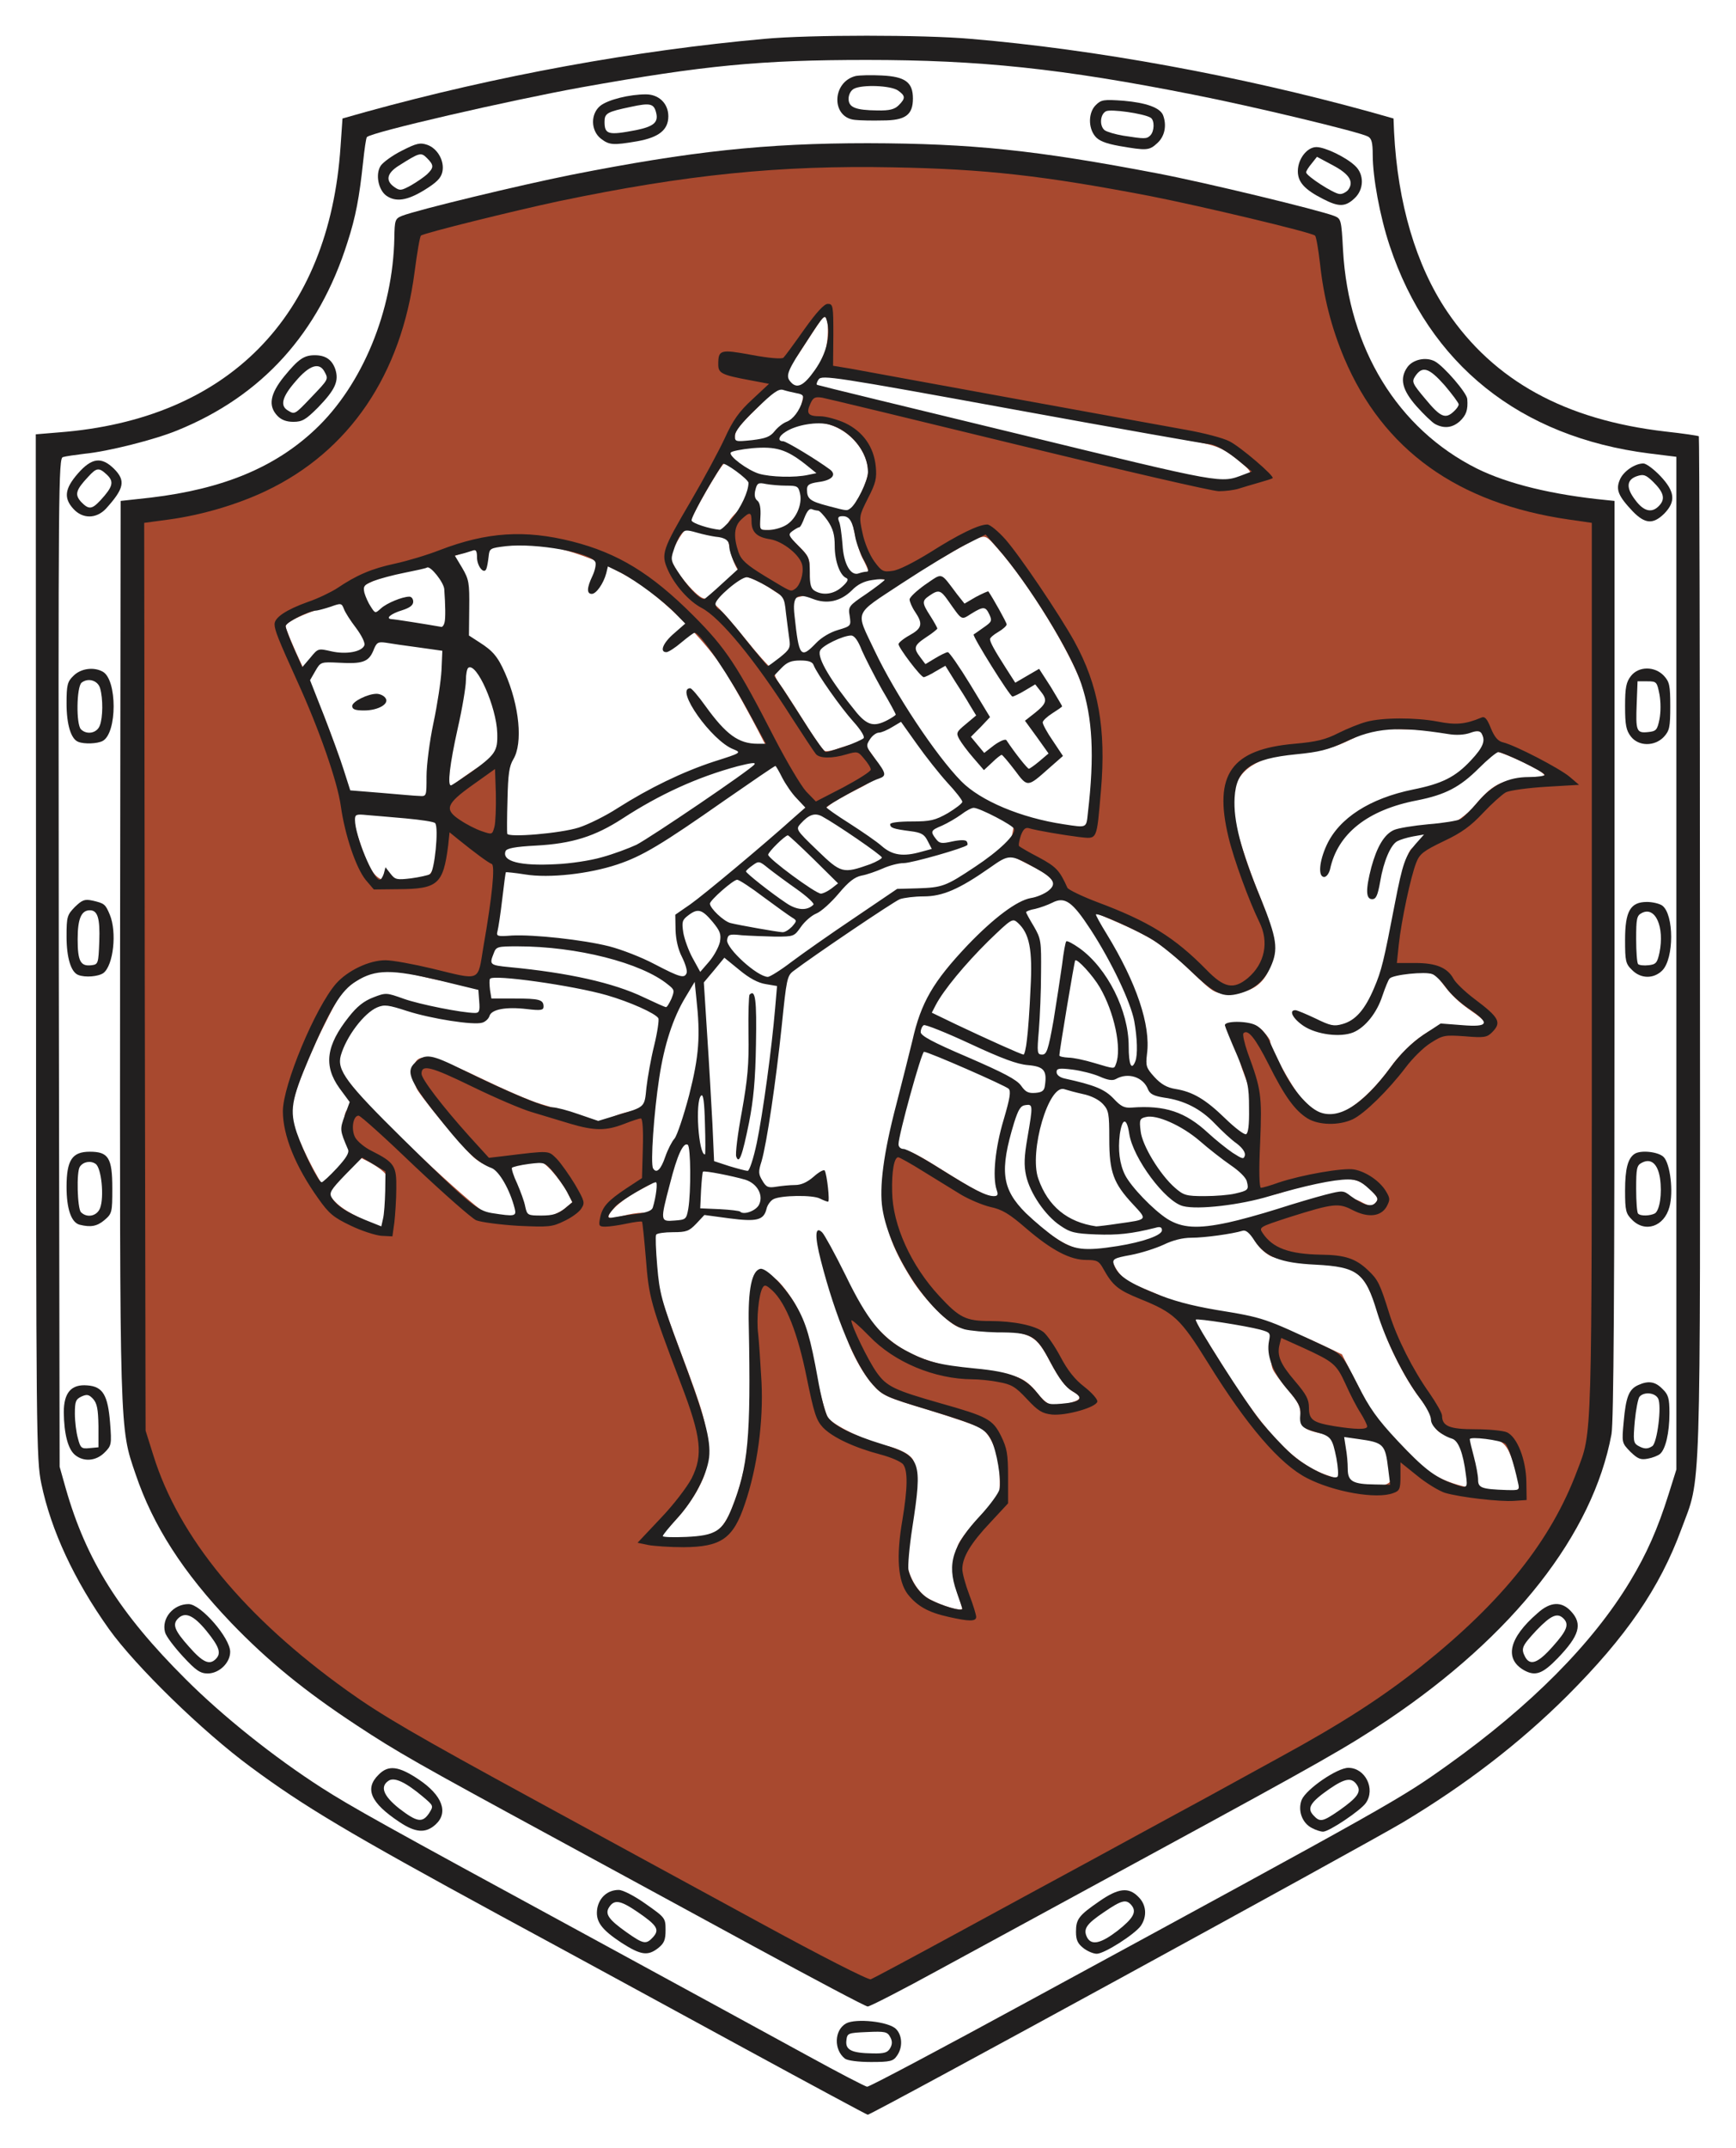 <svg xmlns="http://www.w3.org/2000/svg" width="313px" height="387px" viewBox="0 0 313 387" preserveAspectRatio="xMidYMid meet"><rect x="0" y="0" width="313" height="387" fill="#808080" stroke="none"/><g fill="#ffffff"><path d="M0 193.50 l0 -193.50 156.50 0 156.50 0 0 193.50 0 193.50 -156.50 0 -156.50 0 0 -193.50z m158 184.50 c0.55 -0.35 0.15 -0.50 -1.50 -0.50 -1.65 0 -2.05 0.15 -1.50 0.50 0.40 0.25 1.10 0.50 1.50 0.50 0.40 0 1.10 -0.25 1.50 -0.50z m13.15 -26.45 c8.05 -4.35 24.85 -13.50 37.35 -20.30 28.90 -15.70 32.95 -18 40.10 -22.80 8.45 -5.70 14.90 -11 21.40 -17.80 8.50 -8.80 14.05 -17.45 17.15 -26.75 2.60 -7.80 2.45 3.80 2.35 -151.75 l0 -20.65 -1.55 0 c-3.15 0 -12.20 -1.60 -16.15 -2.85 -18.55 -5.85 -30 -21.35 -31.15 -42.05 -0.30 -5.55 -0.35 -5.70 -1.60 -6.20 -2.70 -1.05 -23.15 -6 -31.80 -7.65 -21.30 -4.10 -33.60 -5.40 -50.75 -5.40 -23 -0.05 -49.85 4 -77.85 11.70 l-5.55 1.55 -0.35 3.55 c-0.85 10 -2.40 16.20 -5.60 22.60 -7.25 14.45 -19.45 22.20 -38.25 24.35 l-5.35 0.60 -0.30 3 c-0.15 1.70 -0.20 38.40 -0.05 81.55 0.20 66.25 0.35 79 0.95 81.75 1.75 7.80 5.50 15.85 10.75 23.20 3.85 5.35 12.70 14.50 18.80 19.45 10 8 17.05 12.30 47.80 29 8.40 4.55 24.15 13.15 35 19.05 10.85 5.90 19.85 10.75 19.90 10.80 0.10 0 6.75 -3.55 14.75 -7.95z m-159.90 -79 c-2.30 -6.55 -2.25 -4.45 -2.25 -100.85 l0 -90.70 1.15 -0.20 c0.60 -0.15 2.95 -0.50 5.20 -0.80 4.70 -0.60 9.90 -1.95 14.80 -3.85 4.85 -1.80 3.90 -1.90 -1.15 -0.10 -4.70 1.65 -14.15 3.45 -18.30 3.45 l-2.70 0 0 90.70 c0 78.50 0.10 91.25 0.75 94.60 0.80 4.10 2.70 10.40 3.05 10.05 0.10 -0.10 -0.10 -1.15 -0.55 -2.30z m291.20 -0.70 c2.70 -8.05 2.60 -3.90 2.55 -101.30 0 -49.65 -0.10 -90.30 -0.20 -90.45 -0.10 -0.10 -2.90 -0.50 -6.15 -0.85 -3.25 -0.40 -7.70 -1.20 -9.85 -1.75 -4.30 -1.10 -5.25 -1.20 -3.30 -0.45 2.90 1.15 8.85 2.55 13.40 3.15 l4.85 0.60 0 92.45 0 92.50 -1.10 3.75 c-0.60 2.05 -1.25 4.15 -1.40 4.65 -0.20 0.45 -0.25 0.85 -0.10 0.85 0.15 0 0.75 -1.40 1.30 -3.15z m-241.50 -228.95 c1.65 -5.25 2.35 -8.70 3 -15.05 0.25 -2.40 0.55 -4.50 0.70 -4.65 0.85 -0.90 25.65 -6.60 38.60 -8.95 22.90 -4.10 32.30 -4.95 53 -4.95 22 -0.05 36.10 1.45 60.40 6.25 10.25 2 29.95 6.70 31.50 7.55 0.65 0.35 0.85 1.10 0.85 3.30 0 3.80 1.25 10.80 2.80 15.70 0.70 2.20 1.35 3.90 1.45 3.80 0.10 -0.05 -0.35 -2.10 -1 -4.55 -1.15 -4.20 -2.15 -10.95 -2.40 -16.05 l-0.10 -2.45 -5.25 -1.45 c-19.60 -5.40 -42.35 -9.80 -63.25 -12.25 -11.80 -1.40 -39.35 -1.25 -51.75 0.25 -20.25 2.50 -42.60 6.90 -62 12.25 l-4.25 1.20 -0.35 5.05 c-0.40 5.95 -1.55 12.35 -2.90 16.35 -1.10 3.15 -1.10 3.25 -0.75 3.25 0.10 0 0.85 -2.10 1.70 -4.60z"></path><path d="M169.25 290.95 c-4.35 -1.30 -6.50 -3.60 -7.05 -7.55 -0.20 -1.35 0.15 -5.25 0.80 -9.85 1.15 -7.60 1.15 -7.65 0.15 -8.95 -0.70 -1 -2.25 -1.75 -5.70 -2.90 -5.85 -1.90 -8.70 -3.35 -9.70 -4.90 -0.45 -0.65 -1.25 -3.75 -1.80 -6.90 -1.10 -6.35 -1.95 -9.50 -3.20 -11.95 -1.35 -2.65 -4.85 -7.05 -5.30 -6.60 -0.95 1 -1.50 7.35 -0.90 10.95 1.35 8.30 -0.20 23.70 -3.10 30.90 -1.80 4.45 -2.85 5 -9.75 5.25 l-5.70 0.15 0 -1.85 c0 -1.55 0.45 -2.35 2.55 -4.65 2.45 -2.70 5 -7.05 5.60 -9.65 0.45 -1.85 -0.90 -6.70 -5.10 -17.90 -3.55 -9.50 -3.65 -9.90 -4.15 -16.45 -0.55 -6.40 -0.50 -6.80 0.40 -7.50 0.85 -0.65 0.75 -0.65 -1.05 -0.40 -1.10 0.15 -3.40 0.45 -5.10 0.60 l-3.15 0.35 0 -1.80 c0 -2.30 1.60 -4.15 5.15 -6.10 l2.75 -1.45 0.20 -5.05 c0.10 -2.75 0.10 -5.10 0.05 -5.20 -0.10 -0.15 -1.70 0.25 -3.55 0.85 -4.35 1.40 -5.30 1.40 -9.70 -0.15 -1.95 -0.70 -4.15 -1.25 -4.80 -1.25 -1.45 0 -8.65 -3 -15.75 -6.60 -4.45 -2.20 -5.05 -2.40 -5.75 -1.70 -0.95 0.90 -0.60 1.45 5.05 8.45 4.40 5.50 7.50 8.10 9.10 7.60 0.55 -0.15 2.75 -0.45 4.85 -0.60 4.50 -0.35 4.75 -0.20 7.25 3.70 2.25 3.55 2.30 6.15 0.10 7.70 -1.45 1.05 -1.90 1.05 -9.25 0.85 -7.15 -0.20 -7.80 -0.30 -9.40 -1.45 -0.95 -0.65 -5.80 -5.10 -10.75 -9.90 -9 -8.60 -9.05 -8.60 -9.60 -7.35 -0.85 1.85 0.30 5.30 1.70 5.30 0.55 0 2 0.55 3.20 1.25 l2.15 1.30 0 4.60 c0 2.55 -0.15 5.45 -0.35 6.55 -0.30 1.90 -0.30 1.90 -2.40 1.70 -4.70 -0.55 -10.75 -4.45 -10.75 -6.95 0 -0.50 -0.35 -0.95 -0.75 -0.95 -0.80 0 -4.35 -7 -5.25 -10.50 -0.35 -1.30 -0.50 -3.50 -0.30 -5.15 0.35 -3.40 3.30 -11.10 6.70 -17.60 2 -3.80 2.75 -4.70 4.80 -6 3.70 -2.25 8.45 -2.35 17 -0.30 3.55 0.85 6.55 1.45 6.65 1.35 0.10 -0.10 0.40 -1.50 0.65 -3.10 0.25 -1.65 0.80 -4.75 1.25 -6.95 0.65 -3.50 1.70 -19.15 1.75 -25.90 l0 -2.35 -3.45 2.50 c-2.60 1.90 -3.85 2.50 -5.25 2.50 l-1.80 0 0 -3.30 c0 -1.80 0.60 -5.80 1.30 -8.85 0.70 -3.10 1.45 -7.05 1.60 -8.85 0.35 -3.25 0.35 -3.25 2.05 -3.40 1.20 -0.15 2.05 0.15 3 1 l1.30 1.15 -1 -1.20 c-0.55 -0.65 -1.85 -1.70 -2.85 -2.35 l-1.90 -1.20 0 -5.05 c0 -3.50 -0.25 -5.45 -0.75 -6.45 -1 -1.95 -1.30 -1.90 -0.70 0.10 0.60 2.10 0.55 8.45 -0.05 9.40 -0.40 0.60 -1.20 0.60 -6.55 -0.15 -3.40 -0.45 -6.25 -1.05 -6.40 -1.25 -0.15 -0.25 -0.95 -0.55 -1.75 -0.70 l-1.40 -0.30 1.05 1.10 c0.85 0.85 2.45 1.25 7.95 2.05 l6.85 1.05 -0.15 4.95 c-0.10 2.75 -0.75 7.60 -1.40 10.75 -0.65 3.20 -1.20 7.45 -1.20 9.65 l0 3.85 -1.35 0 c-0.80 0 -4.55 -0.25 -8.45 -0.60 l-7.05 -0.55 -1.15 -3.55 c-0.60 -1.95 -2.20 -6.35 -3.55 -9.75 -1.35 -3.40 -2.45 -6.80 -2.45 -7.60 0 -1 -0.25 -1.45 -0.80 -1.45 -1.15 0 -3.70 -6 -3.70 -8.65 0 -2.05 0.10 -2.25 1.90 -3.05 2.35 -1.05 6.80 -2.35 9.20 -2.65 1.65 -0.25 1.95 -0.10 2.40 1.05 0.70 1.95 0.85 1.60 0.60 -1.45 l-0.20 -2.75 1.85 -0.80 c1.80 -0.75 6.50 -1.85 10.90 -2.55 1.50 -0.20 2.10 -0.05 3 0.75 l1.10 1.05 -0.15 -1.90 c-0.20 -1.80 -0.10 -1.90 1.75 -2.45 3.95 -1.15 11.75 -1.70 16.40 -1.15 5.35 0.60 9.70 1.80 10.10 2.85 0.15 0.35 0.70 0.70 1.20 0.70 3.20 0 14.95 8.75 14.95 11.10 0 0.60 0.35 0.90 1.05 0.90 1.25 0 2.20 1.05 5.65 6.25 6.15 9.30 9.30 16.75 7.05 16.75 -0.40 0 -0.75 0.25 -0.75 0.50 0 0.30 0.80 0.50 1.75 0.50 1.55 0 1.85 0.25 2.95 2.40 0.65 1.30 1.80 2.90 2.50 3.55 0.70 0.70 1.30 1.50 1.30 1.90 0 0.35 0.25 0.65 0.50 0.65 0.30 0 0.50 -0.30 0.50 -0.65 0 -0.40 2.05 -1.80 4.50 -3.15 2.50 -1.30 4.50 -2.55 4.50 -2.70 -0.05 -0.15 -0.50 -0.80 -1.05 -1.45 -0.90 -1.10 -1.15 -1.15 -2.90 -0.60 -1.05 0.30 -2.75 0.55 -3.75 0.55 -1.70 0 -1.95 -0.20 -4.15 -3.60 -1.25 -2 -3.30 -5.15 -4.50 -6.95 -1.15 -1.85 -2.15 -3.70 -2.15 -4.15 0 -0.45 -0.30 -0.80 -0.60 -0.80 -0.35 0 -2.45 -2.25 -4.65 -5 -2.15 -2.75 -4.25 -5.10 -4.60 -5.20 -0.35 -0.15 -0.65 -0.60 -0.65 -1.05 0 -0.40 -0.45 -0.75 -1.05 -0.75 -1.70 0 -2.80 -0.85 -4.95 -3.85 -1.65 -2.30 -2 -3.25 -2 -5.05 0 -2.55 1.70 -6.60 2.80 -6.60 0.40 0 0.70 -0.50 0.70 -1.20 0 -1.40 5.50 -10.75 6.40 -10.80 0.30 0 0.60 -0.45 0.60 -0.95 0 -0.55 0.25 -1.15 0.50 -1.30 0.30 -0.15 0.50 -1.10 0.50 -2.10 0 -1.60 0.45 -2.25 3.80 -5.50 2.10 -2 4.25 -3.65 4.75 -3.65 0.75 0 0.95 -0.35 0.95 -1.60 0 -1.20 1 -3.15 3.35 -6.75 3.10 -4.80 3.45 -5.15 4.95 -5.15 1.55 0 1.65 0.10 2 2.35 0.20 1.25 0.15 3.75 -0.15 5.50 -0.45 3 -0.40 3.20 0.55 3.40 0.90 0.20 64.40 11.70 69.05 12.50 0.85 0.15 2.70 1.20 4.10 2.40 2.20 1.75 2.65 2.35 2.65 3.75 0 1.90 -0.90 2.40 -5.75 3.20 -2.95 0.45 -3.90 0.25 -38.75 -8.25 -19.65 -4.80 -35.75 -8.70 -35.80 -8.70 -0.05 0.05 -0.20 0.85 -0.35 1.75 -0.30 1.55 -0.25 1.60 1.30 1.60 4.10 0 8.30 2.55 9.65 5.85 0.40 0.90 0.70 3 0.70 4.70 0 2.45 -0.30 3.60 -1.30 5.35 -1.10 1.85 -1.25 2.60 -1 4.40 0.45 3.30 2.80 7.65 4.15 7.70 0.60 0 1.15 0.20 1.25 0.50 0.10 0.25 1.85 -0.65 4 -2 5.95 -3.85 10.40 -6 12.50 -6 1.70 0 2.15 0.30 4.70 3.40 6.45 7.70 13.45 19.85 14.95 25.85 1.15 4.45 1.45 12.65 0.75 19.75 -0.30 3.45 -0.70 6.35 -0.80 6.45 -0.25 0.25 -9.05 -0.75 -11.30 -1.25 -1.25 -0.30 -1.40 -0.15 -1.40 0.85 0 0.65 -0.20 1.50 -0.45 1.90 -0.35 0.55 0.25 1.05 2.60 2.15 4 1.90 4.85 2.70 4.85 4.65 0 1.40 0.20 1.65 1.50 1.90 0.80 0.20 1.90 0.80 2.35 1.35 0.50 0.55 1.50 1 2.30 1 1.85 0 8.35 2.70 11.80 4.90 1.50 0.95 4.60 3.50 6.85 5.65 2.85 2.70 4.50 3.95 5.35 3.95 1.95 0 4.50 -2.05 5.80 -4.65 l1.20 -2.40 -3.05 -7.60 c-3.90 -9.80 -4.75 -13.45 -4.55 -19.25 0.15 -3.65 0.40 -4.70 1.20 -5.60 1.85 -2.05 4.70 -3.10 9.95 -3.60 4.10 -0.40 5.75 -0.80 8.75 -2.25 4.75 -2.20 10.55 -2.95 16.60 -2.10 4.75 0.65 4.80 0.65 8.15 0.15 2.70 -0.40 3.30 0.05 3.30 2.45 0 1.20 0.20 1.35 1.60 1.35 0.90 0 3.35 0.80 5.50 1.85 3.85 1.80 3.90 1.80 3.90 3.75 l0 1.90 -2.85 0 c-3.80 0 -6.55 1.40 -9.45 4.80 -2.45 2.85 -4.25 3.70 -7.80 3.70 -1.60 0 -1.90 0.15 -1.90 1.05 0 0.60 -0.65 1.80 -1.45 2.75 -0.85 0.90 -1.75 2.50 -2.05 3.55 -0.75 2.75 -2.40 10.95 -2.80 14.10 l-0.35 2.65 3.05 -0.35 c4.40 -0.50 5.85 -0.05 7.65 2.50 0.85 1.20 2.80 3 4.25 4 2.60 1.70 2.70 1.85 2.70 4.10 l0 2.30 -4 -0.30 -4.05 -0.25 -3 2 c-2 1.35 -4 3.30 -5.70 5.65 -4.60 6.20 -8.30 8.75 -12.70 8.75 -3.85 0 -7.35 -3.10 -10.10 -9 -0.85 -1.80 -1.90 -4 -2.30 -4.90 -0.65 -1.35 -3.65 -3.75 -3.65 -2.90 0 0.15 0.70 2 1.60 4.15 1.35 3.35 1.60 4.70 1.80 9.35 0.15 3.75 0 5.75 -0.40 6.60 -0.45 0.80 -0.55 2.20 -0.30 4.55 0.20 1.85 0.45 3.45 0.60 3.60 0.10 0.10 1.40 -0.15 2.85 -0.60 4.55 -1.40 9.80 -2.35 13.35 -2.35 3.15 0 3.60 0.15 5.25 1.55 1.40 1.25 1.75 1.90 1.75 3.45 0 1.05 -0.35 2.15 -0.75 2.50 -1.05 0.85 -4.55 0.35 -6.35 -1 -1.25 -0.90 -1.65 -0.95 -3.55 -0.50 -2.10 0.55 -11.95 3.60 -12.30 3.85 -0.10 0.05 0.35 0.80 0.95 1.70 1.75 2.40 4.80 3.50 10.70 3.80 7.60 0.40 8.95 1.45 11.10 8.60 1.55 5.05 4.85 11.70 7.70 15.45 1.10 1.45 2 3.15 2 3.85 0 2.15 2.15 3.05 7.75 3.40 4.25 0.25 5.10 0.45 5.85 1.35 0.90 1.10 2.40 7 2.40 9.45 l0 1.55 -3.10 0 c-5.75 -0.05 -11.70 -0.90 -13.90 -2 -1.15 -0.60 -3.10 -2 -4.30 -3.10 l-2.20 -2.05 0 3.10 0 3.05 -3.75 0 c-4 0 -6.75 -0.50 -11.40 -2.15 -5.20 -1.80 -10.70 -7.75 -18.15 -19.60 -2.40 -3.85 -4.50 -7.75 -4.65 -8.70 -0.25 -1.50 -0.55 -1.75 -2.55 -2.30 -3.55 -0.95 -9.60 -3.70 -10.85 -4.85 -0.65 -0.60 -1.30 -1.95 -1.45 -3 l-0.35 -1.90 -3.55 0 c-3.30 0 -3.80 -0.15 -6.30 -1.85 -1.50 -1 -4.05 -3.15 -5.65 -4.75 -2.45 -2.40 -3.20 -2.90 -4.65 -2.90 -2.35 0 -4 -0.75 -10.65 -4.90 -3.15 -2 -6 -3.60 -6.35 -3.60 -0.80 0 -1.45 4.75 -1.05 7.90 0.65 5.40 5.55 14.35 10.15 18.55 3.20 2.90 5 3.55 10.45 3.60 6.30 0 7.05 0.45 9.65 5.40 1.60 2.95 2.75 4.45 3.90 5.15 1.40 0.85 1.70 1.30 1.70 2.70 0 2.15 -1.20 2.70 -5.95 2.70 -3.35 0 -3.40 0 -5.05 -2.05 -2.25 -2.80 -4.80 -3.80 -11.20 -4.40 -2.95 -0.30 -6.30 -0.80 -7.45 -1.10 -5.55 -1.45 -10.95 -5.80 -13.60 -10.90 -1.75 -3.35 -1.50 -2.25 0.70 3.10 1.90 4.75 4.05 8.30 6 10.05 0.55 0.50 4.70 2.05 9.15 3.40 8.95 2.70 10.05 3.25 11.10 5.30 1.10 2.15 1.95 7.90 1.60 10.75 -0.25 2.20 -0.60 2.90 -2.95 5.30 -5.25 5.45 -6.10 7.55 -4.75 11.50 0.50 1.50 0.90 3.45 0.90 4.40 0 1.60 -0.05 1.65 -2.10 1.60 -1.20 0 -2.80 -0.25 -3.65 -0.50z m77.10 -34.55 c-0.70 -0.90 -2.30 -3.70 -3.55 -6.25 l-2.30 -4.60 -3.80 -1.80 c-6.25 -2.95 -6.20 -2.95 -6.20 -1.25 0 2.15 0.65 3.50 3.05 6.20 1.65 1.90 2.25 2.95 2.45 4.70 0.25 2.10 0.40 2.30 2.25 3 1.65 0.60 4.55 1.10 8.65 1.55 0.40 0 0.15 -0.60 -0.55 -1.55z m-154.60 -126.75 c-0.50 -3.40 -0.85 -2.20 -0.40 1.40 0.20 1.75 0.45 2.65 0.55 2 0.10 -0.65 0.05 -2.20 -0.15 -3.40z m52.75 -26 c0 -1.40 -0.45 -2.20 -2 -3.75 -1.10 -1.10 -2 -2.20 -2 -2.45 0 -0.25 -1.10 -0.45 -2.50 -0.45 l-2.50 0 0 -2.25 0 -2.25 -1.45 1.60 c-1.50 1.70 -1.50 2.05 0.05 6.55 0.50 1.45 0.90 1.85 1.90 1.85 0.70 0 2.45 0.80 3.95 1.70 3.30 2.05 4.55 1.90 4.55 -0.55z"></path><path d="M65.30 157.90 c-1.65 -2.95 -2.80 -7.05 -2.80 -10.25 0 -3.10 -1.05 -2.90 9.65 -1.95 4.05 0.35 7.60 0.85 7.90 1.15 0.55 0.55 0.05 10.65 -0.55 11.65 -0.55 0.85 -4.10 1.45 -8.85 1.50 l-4.10 0 -1.25 -2.10z"></path></g><g fill="#a8492f"><path d="M135.50 347.95 c-10.60 -5.80 -28.55 -15.60 -39.95 -21.80 -22.50 -12.25 -28.30 -15.65 -34.45 -20.05 -18.45 -13.20 -30.35 -27.60 -34.95 -42.40 l-1.40 -4.45 -0.15 -83.30 -0.10 -83.25 4.45 -0.60 c24.95 -3.35 41.10 -19.55 44.30 -44.60 0.45 -3.45 0.95 -6.40 1.15 -6.55 0.90 -0.85 25.45 -6.50 36.85 -8.45 18.80 -3.25 30.65 -4.15 49.70 -3.85 18.25 0.30 28 1.35 47.80 5.15 9.20 1.80 29.20 6.55 29.85 7.15 0.20 0.15 0.60 2.45 0.90 5.05 0.65 6.10 2.10 11.65 4.35 17 7 16.55 20.45 26.20 40.50 29.10 l4.15 0.60 0 81.60 c0 88.15 0.10 85 -2.65 92.20 -4.70 12.55 -13.45 23.50 -27.90 35.05 -7.15 5.70 -14.50 10.45 -25.70 16.55 -14.40 7.90 -14.75 8.10 -18.75 10.25 -2.05 1.10 -8.90 4.85 -15.25 8.30 -38.30 20.85 -39.50 21.50 -41.50 21.65 -1.80 0.20 -3.85 -0.80 -21.25 -10.35z m38 -58.15 c0 -0.10 -0.35 -1.15 -0.75 -2.30 -1 -2.85 -0.95 -7.15 0.10 -9.40 0.50 -1 2.35 -3.35 4.15 -5.25 l3.25 -3.50 0 -3.30 c-0.05 -3.80 -1.45 -7.50 -3.35 -8.70 -0.60 -0.45 -4.85 -1.90 -9.40 -3.30 -7.80 -2.35 -8.35 -2.60 -10.15 -4.60 -2.55 -2.85 -5.35 -8.85 -5.35 -11.45 0 -1.95 0.05 -2 1.65 -2 1.40 0 2.05 0.45 4.05 2.75 4.25 4.95 9.95 7.35 19.40 8.25 6.20 0.60 7.70 1.20 9.90 3.95 1.85 2.30 2.85 2.65 5.40 1.95 2.70 -0.70 2.85 -1.15 0.95 -2.25 -1.25 -0.75 -2.35 -2.20 -3.95 -5.20 -2.60 -4.95 -3.45 -5.40 -10.65 -5.80 -2.45 -0.10 -5 -0.30 -5.60 -0.45 -1.80 -0.35 -6.50 -5.05 -8.85 -8.85 -3.75 -6 -4.95 -9.75 -5 -15.60 -0.05 -2.75 0.10 -5.60 0.35 -6.35 0.30 -1.20 0.60 -1.40 2.30 -1.40 1.50 0 3.10 0.75 7.40 3.45 6.80 4.25 7.75 4.75 10.85 5.50 1.80 0.45 3.25 1.30 5.25 3.15 4.75 4.35 7.50 5.90 11.10 6.30 3 0.35 3.25 0.45 4.05 2 1.30 2.70 2.25 3.45 6.45 5.10 6.20 2.50 7.15 3.45 12.45 12.05 8.05 13.05 13.40 18.85 19.40 21.10 4.90 1.80 9.05 2.55 10.75 1.90 1.20 -0.50 1.35 -0.75 1.35 -3.05 l0 -2.50 1.65 0 c1.10 0 2.05 0.40 2.65 1.05 2.95 3.30 7.45 5.05 14.55 5.70 4.50 0.45 4.75 0.10 3.10 -4.90 -1.45 -4.40 -2.15 -4.85 -7.85 -4.85 -4.70 0 -6.30 -0.70 -6.75 -3 -0.20 -0.80 -1.20 -2.65 -2.35 -4.10 -2.70 -3.55 -5.65 -9.35 -7 -13.65 -2.85 -9.30 -3.90 -10.15 -12.80 -10.75 -3.40 -0.25 -6.15 -0.70 -7.10 -1.20 -2 -1.05 -3.60 -3.35 -3.60 -5.25 0 -1.50 0.10 -1.55 5.65 -3.35 7.15 -2.30 11.35 -2.65 14.10 -1.25 1.75 0.95 2.05 0.95 2.70 0.30 0.65 -0.65 0.60 -0.90 -0.70 -2.25 -2.20 -2.30 -4 -2.55 -9.10 -1.50 -2.45 0.50 -5.40 1.30 -6.60 1.70 -1.20 0.45 -3.05 0.80 -4.15 0.80 l-2 0 0.15 -9.10 c0.15 -9.05 0.15 -9.20 -1.25 -12.90 -0.80 -2.05 -1.55 -4.95 -1.65 -6.35 l-0.25 -2.65 2.10 0 c1.55 0 2.35 0.30 3.25 1.30 0.70 0.75 1.25 1.55 1.25 1.75 0 1.20 3.80 8.15 5.50 10.10 2.55 2.90 4.40 3.70 7 2.90 2.45 -0.70 6.30 -4.20 9.25 -8.30 1.25 -1.80 3.55 -4.10 5.10 -5.25 2.75 -1.95 2.85 -2 7.20 -2 2.40 0 4.55 -0.20 4.70 -0.50 0.15 -0.25 -0.75 -1.20 -2.10 -2.10 -2.75 -1.90 -3.90 -3 -5.70 -5.40 -1.30 -1.70 -1.40 -1.75 -5.45 -1.90 l-4.15 -0.20 0.30 -4.85 c0.35 -5.35 2.40 -15.05 3.60 -16.85 0.40 -0.65 2.75 -2.20 5.25 -3.45 3.25 -1.70 5.05 -3 6.50 -4.75 2.90 -3.50 4.75 -4.50 8.30 -4.55 5.15 -0.05 5.45 -0.55 1.45 -2.55 -1.90 -1 -4.40 -2.05 -5.55 -2.40 -1.60 -0.45 -2.15 -0.95 -2.60 -2.20 l-0.55 -1.55 -4.40 -0.10 c-2.45 -0.05 -6.75 -0.15 -9.65 -0.25 -5.20 -0.15 -5.30 -0.15 -9.25 1.75 -3.35 1.60 -4.75 2 -8.80 2.35 -7.60 0.65 -11.30 2.65 -12.45 6.80 -0.55 1.90 -0.50 2.80 0.45 6.85 0.60 2.55 2.30 7.65 3.80 11.35 2.35 5.80 2.75 7.20 2.75 10 0 5.50 -2.80 8.50 -7.90 8.50 -2.65 0 -2.70 -0.05 -6.80 -3.95 -6 -5.75 -7.35 -6.50 -21 -12.10 -2.40 -0.95 -3.05 -1.50 -3.35 -2.60 -0.55 -2.10 -1.30 -2.75 -5.10 -4.65 l-3.45 -1.75 0.30 -1.85 c0.15 -1 0.40 -2.30 0.50 -2.85 0.10 -0.55 0.25 -1.15 0.25 -1.35 0.05 -0.60 2.95 -0.45 6.55 0.35 1.80 0.40 4 0.70 4.85 0.75 1.95 0 2 -0.10 2.60 -7.55 0.55 -6.40 0 -12.45 -1.55 -17.15 -2.05 -6.35 -9.85 -19.10 -15.50 -25.45 -2.05 -2.35 -2.20 -2.40 -3.65 -1.85 -0.80 0.30 -4.10 2.15 -7.30 4.05 -5.45 3.25 -6 3.45 -8.60 3.40 -2.65 -0.10 -3.65 -0.50 -3.85 -1.70 -0.05 -0.25 -0.50 -1.30 -1.05 -2.30 -0.50 -1 -1.15 -3.30 -1.50 -5.05 -0.60 -3.25 -0.60 -3.30 1 -6 0.85 -1.55 1.55 -3.50 1.55 -4.35 0 -4.95 -5.60 -9.70 -10.35 -8.75 -2.05 0.40 -2.40 -0.35 -1.60 -3.65 l0.65 -2.75 3 0.25 c1.70 0.10 18.35 4 37.05 8.55 33.80 8.30 34 8.35 36.75 7.75 4.30 -0.95 4.30 -1 1.15 -3.60 -2.35 -1.90 -3.55 -2.45 -6.40 -3.05 -3.20 -0.70 -58.65 -10.80 -65.35 -11.95 -3.30 -0.55 -3.30 -0.55 -2.40 -5.50 0.30 -1.60 0.35 -3.50 0.15 -4.35 -0.40 -1.55 -0.40 -1.55 -3.65 3.45 -3.70 5.70 -3.25 5.50 -9.70 4.30 -3.60 -0.70 -4.90 -0.70 -4.20 0 0.15 0.15 2.10 0.60 4.30 1.05 3.80 0.80 4.10 0.95 4.10 2.10 0 0.90 -1.05 2.25 -3.75 4.85 -2.85 2.75 -3.75 3.90 -3.75 4.95 0 1.25 -1.20 4.25 -1.95 4.80 -0.85 0.65 -6.05 9.70 -6.05 10.55 0 0.50 -0.35 1.10 -0.75 1.30 -0.90 0.50 -2.75 4 -2.75 5.20 0 1.50 4.35 6.90 5.85 7.25 1.70 0.45 2.85 1.55 7.65 7.45 2 2.50 4.05 4.80 4.60 5.15 0.50 0.35 0.80 0.85 0.65 1.10 -0.10 0.20 0.20 0.90 0.70 1.55 0.50 0.65 2.45 3.65 4.30 6.60 1.85 3 3.65 5.55 3.95 5.65 0.35 0.15 1.55 -0.10 2.75 -0.55 3.35 -1.15 4.25 -1 5.75 1.15 2.20 3.20 1.85 4.05 -2.75 6.35 -2.20 1.10 -4.45 2.40 -4.95 2.85 -0.55 0.50 -1.60 0.90 -2.40 0.90 -2.30 0 -4.60 -3.05 -9.50 -12.60 -2.50 -4.90 -5.75 -10.75 -7.25 -13 -2.85 -4.40 -8.75 -10.50 -13.65 -14.20 -5.80 -4.30 -13.85 -7.50 -21.45 -8.40 -3.10 -0.35 -10.20 1.05 -14.75 2.90 -1.80 0.75 -5.20 1.75 -7.60 2.30 -4.40 0.95 -7.15 2.10 -10.65 4.50 -1.10 0.75 -2.90 1.65 -4 2 -3.95 1.25 -6.75 2.65 -6.75 3.35 0 0.40 1.35 3.65 3 7.15 4.35 9.35 7.85 19.05 8.50 23.85 0.60 4.50 2.40 10.30 4 12.90 0.70 1.15 1.50 1.75 2.65 1.95 1.55 0.30 5.55 -0.20 7.45 -0.95 1.40 -0.55 2.30 -4.90 2.55 -11.95 l0.10 -3 4 -2.90 c2.95 -2.10 4.45 -2.90 5.70 -2.90 l1.70 0 -0.40 12.05 c-0.35 12.30 -0.45 13.15 -2.05 22.80 l-0.95 5.65 -2.60 0 c-1.40 0 -5.45 -0.70 -8.95 -1.55 -7.15 -1.75 -8.10 -1.65 -12.30 1 -2.10 1.35 -2.65 2.15 -5.55 7.95 -1.80 3.55 -3.85 8.40 -4.65 10.75 -1.30 4 -1.35 4.55 -0.80 6.75 0.80 3.05 4.10 9.70 6.35 12.75 1.40 1.85 2.65 2.80 5.40 4.15 1.95 0.95 3.85 1.70 4.15 1.70 0.85 0 1.50 -8.05 0.75 -9.40 -0.30 -0.55 -1.80 -1.65 -3.30 -2.40 -3.45 -1.65 -4.25 -2.75 -4.25 -5.75 0 -3.50 0.30 -3.95 2.60 -3.95 1.90 0 2.45 0.45 11.45 9.05 5.25 4.95 10.25 9.30 11.10 9.70 2.05 0.80 8.80 1.45 11.25 1 1.05 -0.15 2.55 -0.85 3.35 -1.45 l1.45 -1.20 -0.95 -1.85 c-0.55 -1.05 -1.85 -2.80 -2.85 -3.90 -1.50 -1.55 -2.10 -1.90 -3 -1.65 -0.65 0.20 -2.90 0.50 -5 0.65 -3.65 0.25 -3.95 0.20 -5.65 -1.05 -1.55 -1.20 -8.10 -8.95 -10.40 -12.30 -0.45 -0.65 -0.85 -2.05 -0.85 -3 0 -4.15 2.30 -4 12.05 0.70 4.25 2.05 9.15 4.20 10.95 4.70 1.80 0.55 4.95 1.50 7 2.10 l3.75 1.10 2.65 -1.05 c1.45 -0.60 3.55 -1.05 4.60 -1.05 l2 0 0 6.65 0 6.60 -2.80 1.50 c-2.85 1.55 -5.75 4.30 -4.80 4.65 0.30 0.10 1.40 -0.05 2.45 -0.35 1.05 -0.30 2.60 -0.55 3.45 -0.55 1.55 0 1.55 0.05 1.90 3.05 0.15 1.70 0.30 4.15 0.30 5.40 0 3.25 1 6.80 4.55 16.20 4.40 11.65 4.95 13.55 4.95 18 0 3.30 -0.20 4.30 -1.50 6.80 -0.80 1.65 -2.70 4.30 -4.25 5.95 l-2.75 3 2.15 0.30 c2.45 0.40 6.50 -0.35 8.25 -1.50 3.50 -2.30 7.15 -18.25 6.30 -27.40 -0.50 -5.85 -0.55 -15.15 -0.05 -16.90 0.30 -1.20 0.60 -1.40 2.25 -1.40 1.70 0 2.10 0.30 3.75 2.40 2.70 3.60 3.60 6.05 5.30 14.25 0.80 4.10 1.85 8 2.30 8.70 0.95 1.45 6.70 4.20 10.60 5.15 1.45 0.30 3.20 1.05 3.90 1.60 1.15 0.90 1.25 1.30 1.25 4.80 0 2.10 -0.35 5.75 -0.75 8.10 -0.40 2.35 -0.75 5 -0.75 5.95 0 2.55 1.80 5.80 3.80 7 2.20 1.30 6.20 2.50 6.20 1.85z"></path><path d="M239.50 258.50 c-4.30 -0.75 -5 -1.25 -5 -3.45 0 -1.60 -0.40 -2.45 -2.30 -4.65 -1.25 -1.45 -2.50 -3.15 -2.75 -3.80 -0.55 -1.50 -0.55 -5.65 0 -6.55 0.65 -1.05 3.15 -0.45 8.15 1.90 l4.35 2.05 3 5.85 c1.95 3.70 3.05 6.45 3.05 7.50 l0 1.65 -3.10 -0.05 c-1.75 -0.05 -4.15 -0.25 -5.40 -0.45z"></path><path d="M139.25 106.25 c-1.35 -0.95 -3.30 -1.95 -4.25 -2.20 -1.40 -0.45 -1.90 -0.95 -2.65 -2.70 -0.50 -1.20 -1 -3.30 -1.15 -4.65 -0.20 -2.20 -0.10 -2.60 1.25 -4.05 1.10 -1.15 2 -1.65 3.05 -1.65 1.45 0 1.50 0.10 1.50 2.25 l0 2.25 2 0 c1.75 0 2.40 0.35 4.50 2.40 2.45 2.40 2.50 2.50 2.50 5.40 0 3.10 -0.30 3.85 -1.50 4.15 -2.15 0.55 -2.95 0.35 -5.25 -1.20z"></path></g><g fill="#211f1f"><path d="M134.50 369.20 c-11.95 -6.50 -31.85 -17.35 -44.25 -24.05 -27.50 -14.95 -35.45 -19.70 -45.05 -26.80 -8.70 -6.40 -20.75 -18.15 -25.55 -24.85 -6.30 -8.85 -10.45 -17.80 -12.20 -26.20 -0.90 -4.35 -0.95 -8.45 -0.95 -96.80 l-0.05 -92.25 4.20 -0.35 c30.45 -2.35 48.70 -20.85 50.75 -51.50 l0.35 -5.05 4.25 -1.20 c23.55 -6.50 48.50 -11.05 71.85 -13.15 8.10 -0.75 28.70 -0.75 37.15 0 22.50 1.90 48.45 6.65 72 13.15 l4.25 1.20 0.10 2.45 c0.65 12.80 3.95 24 9.55 32.30 8.45 12.50 21.25 19.55 39.40 21.65 3.20 0.35 5.85 0.75 6 0.85 0.10 0.10 0.20 41.50 0.20 91.95 0.05 101.95 0.25 95.20 -3.35 104.95 -3.90 10.60 -9.95 19.40 -20.60 30.05 -8.55 8.50 -18.30 16 -29.65 22.80 -7.70 4.55 -95.75 52.65 -96.45 52.65 -0.15 0 -10 -5.30 -21.95 -11.80z m51.10 -8.75 c66.30 -36 66.80 -36.30 75.50 -42.50 14.85 -10.60 26.05 -21.85 32.80 -33.05 3 -4.95 5 -9.50 6.95 -15.70 l1.40 -4.45 0 -91.25 0 -91.20 -4.85 -0.60 c-23.35 -2.95 -39.75 -16.05 -46.85 -37.45 -1.75 -5.25 -3.05 -12.30 -3.05 -16.35 0 -2.20 -0.20 -2.95 -0.85 -3.30 -1.55 -0.85 -21.25 -5.55 -31.50 -7.55 -23.70 -4.70 -38.50 -6.25 -58.90 -6.25 -19.05 0 -29.15 0.95 -51.50 4.95 -12.95 2.35 -37.75 8.05 -38.60 8.95 -0.15 0.15 -0.45 2.25 -0.70 4.65 -0.65 6.10 -1.30 9.70 -2.80 14.30 -5.15 16.35 -15.40 27.70 -30.70 33.90 -4 1.65 -12.50 3.80 -16.70 4.20 -1.65 0.20 -3.40 0.45 -3.90 0.60 -0.80 0.20 -0.85 4.60 -0.75 91.05 l0.15 90.85 1.10 3.90 c3.70 12.95 9.70 22.50 21.60 34.35 6.75 6.75 16.05 14.15 24.55 19.60 5.40 3.45 10.95 6.55 47.50 26.40 16.35 8.90 34.35 18.70 40 21.80 5.65 3.10 10.55 5.65 10.85 5.65 0.35 0.05 13.55 -6.95 29.25 -15.50z"></path><path d="M152.35 370.90 c-2.05 -1.60 -1.95 -5.15 0.20 -6.35 1.75 -0.95 7.65 -0.35 9 1 1.15 1.15 1.25 3.35 0.15 4.85 -0.65 0.95 -1.20 1.10 -4.65 1.10 -2.30 0 -4.20 -0.25 -4.70 -0.60z m8.15 -1.90 c0.40 -0.70 0.40 -1.30 0 -2 -0.50 -0.95 -0.95 -1.05 -4.15 -0.90 -3.50 0.15 -3.60 0.20 -3.75 1.55 -0.20 1.70 1 2.25 4.75 2.30 2.10 0.05 2.70 -0.15 3.15 -0.95z"></path><path d="M135.50 350.45 c-11.15 -6.05 -27.10 -14.75 -35.50 -19.30 -24.60 -13.35 -28.40 -15.50 -35.75 -20.35 -9.35 -6.15 -15.95 -11.55 -22.55 -18.40 -8.70 -9.10 -14.10 -17.50 -17.25 -26.80 -2.90 -8.50 -2.85 -6.55 -2.80 -94.60 l0.10 -80.75 5.45 -0.60 c13 -1.55 22.40 -5.45 29.65 -12.30 8.50 -8 14 -21.40 14.25 -34.50 0.05 -3.20 0.15 -3.45 1.35 -3.95 2.80 -1.10 21.30 -5.55 30.55 -7.40 21.55 -4.25 35 -5.70 53.50 -5.70 18.75 0.05 30.30 1.25 52.25 5.45 8.65 1.65 29.10 6.60 31.80 7.65 1.25 0.50 1.30 0.65 1.60 6.20 1 17.70 9.85 32.15 24.10 39.30 5.65 2.80 13.70 4.75 23.40 5.70 l1.45 0.15 0 82.50 c0 60.35 -0.15 83.35 -0.55 85.65 -3.35 18 -17.65 36.25 -40.45 51.55 -7.30 4.85 -11.10 7.05 -42.85 24.30 -14 7.60 -31.05 16.90 -37.80 20.55 -6.75 3.70 -12.60 6.70 -13 6.70 -0.40 0 -9.80 -5 -20.95 -11.05z m36 -1.60 c7.55 -4.10 18.95 -10.30 25.25 -13.70 6.35 -3.45 13.20 -7.20 15.25 -8.30 4 -2.15 4.35 -2.35 18.75 -10.25 11.20 -6.10 18.55 -10.85 25.70 -16.55 14.45 -11.55 23.20 -22.50 27.90 -35.05 2.75 -7.20 2.65 -4.20 2.65 -90.70 l0 -80.10 -4.15 -0.60 c-20.05 -2.90 -33.50 -12.55 -40.50 -29.10 -2.25 -5.35 -3.70 -10.90 -4.35 -17 -0.30 -2.60 -0.70 -4.90 -0.90 -5.05 -0.65 -0.60 -20.65 -5.35 -29.85 -7.15 -19.10 -3.65 -29.60 -4.85 -46.25 -5.15 -20.40 -0.40 -37.25 1.30 -60.25 6.10 -7.75 1.65 -24.40 5.75 -24.85 6.20 -0.20 0.15 -0.70 3.10 -1.15 6.55 -2.40 18.50 -11.75 32.30 -26.80 39.45 -5.15 2.45 -11.60 4.35 -17.50 5.15 l-4.45 0.60 0.10 81.75 0.15 81.80 1.40 4.45 c4.60 14.80 16.50 29.20 34.95 42.40 6.15 4.40 11.95 7.80 34.45 20.05 11.40 6.20 29.35 16 39.95 21.75 11 6 19.55 10.35 20 10.20 0.40 -0.15 6.95 -3.65 14.50 -7.75z"></path><path d="M171 291.30 c-3.65 -0.80 -5.65 -1.95 -7.35 -4.10 -1.75 -2.35 -2.10 -6.70 -0.95 -13.35 0.95 -5.70 1 -8.85 0.15 -10 -0.35 -0.50 -2.20 -1.30 -4.10 -1.80 -4.75 -1.25 -8.70 -3.10 -10.40 -4.90 -1.20 -1.30 -1.60 -2.60 -2.90 -8.95 -1.60 -7.95 -3.70 -13.35 -6.20 -15.70 -1.10 -1 -1.40 -1.10 -1.75 -0.50 -0.70 1.15 -1.15 5.65 -0.80 8.35 0.15 1.30 0.40 5.20 0.60 8.65 0.35 7.15 -0.75 15.35 -3 21.95 -2.10 6.25 -4.25 7.75 -11.05 7.80 -2.45 0 -5.35 -0.20 -6.40 -0.40 l-1.90 -0.40 4.15 -4.40 c2.35 -2.45 4.75 -5.60 5.60 -7.20 2.10 -4.20 1.75 -7.45 -1.95 -17.10 -5.50 -14.45 -5.75 -15.50 -6.30 -22.50 -0.30 -3.55 -0.60 -6.55 -0.70 -6.65 -0.10 -0.10 -1.35 0.05 -2.75 0.35 -1.40 0.30 -3.15 0.55 -3.85 0.55 -1.15 0 -1.25 -0.15 -0.95 -1.60 0.40 -2 1.35 -3.05 4.80 -5.35 l2.75 -1.80 0.15 -5.40 c0.10 -3.30 -0.05 -5.35 -0.35 -5.35 -0.30 0 -1.65 0.45 -3.05 1 -3.25 1.25 -5.30 1.25 -9.70 -0.05 -1.95 -0.60 -5 -1.50 -6.80 -2.05 -1.80 -0.50 -6.70 -2.60 -10.90 -4.65 -7.40 -3.60 -9.10 -4.05 -9.10 -2.30 0 0.95 3.75 5.85 8.60 11.25 l3.55 3.90 2.55 -0.30 c8.65 -1.05 8.10 -1.05 9.70 0.50 0.75 0.80 2.25 2.90 3.30 4.65 1.70 2.95 1.80 3.25 1.10 4.30 -0.40 0.65 -1.80 1.65 -3.10 2.25 -2.15 1.05 -2.75 1.10 -8.25 0.85 -3.30 -0.20 -6.70 -0.65 -7.60 -1 -0.85 -0.40 -5.85 -4.80 -11.10 -9.75 -5.20 -5 -9.75 -9.10 -10.10 -9.10 -1 0 -1.40 2.50 -0.60 3.95 0.40 0.70 1.70 1.80 2.95 2.40 4.15 2.10 4.50 2.70 4.45 6.75 0 2 -0.20 4.80 -0.35 6.15 l-0.35 2.50 -2 -0.10 c-1.10 -0.10 -3.60 -0.90 -5.55 -1.85 -3.05 -1.45 -3.90 -2.15 -5.80 -4.85 -4.15 -5.80 -6.40 -11.40 -6.40 -15.75 0 -4.70 5.85 -18.70 9.60 -23 2.10 -2.35 5.95 -4.20 8.90 -4.20 1.25 0 5.05 0.70 8.40 1.50 8.90 2.15 8.20 2.50 9.25 -3.90 1.60 -9.10 2.15 -14.75 1.50 -14.95 -0.60 -0.20 -3.15 -2.10 -6 -4.40 l-1.60 -1.30 -0.25 2.40 c-0.90 6.95 -1.85 7.80 -8.90 7.85 l-4.50 0.05 -1.45 -1.70 c-1.75 -2.15 -3.75 -8 -4.50 -13.30 -0.60 -4.40 -3.90 -13.85 -7.85 -22.50 -3.45 -7.60 -4.10 -9.25 -4.10 -10.30 0 -1.20 2.10 -2.60 6 -4 1.80 -0.60 4.15 -1.75 5.25 -2.45 3.55 -2.40 6.25 -3.55 10.45 -4.45 2.30 -0.50 5.95 -1.60 8.10 -2.45 8.50 -3.25 15.30 -3.70 23.85 -1.55 8.25 2.10 14.25 5.75 21.85 13.35 5.90 5.90 7.95 9.05 14.65 22.10 2.20 4.25 4.75 8.55 5.70 9.60 l1.75 1.80 4.95 -2.55 c2.70 -1.45 4.95 -2.85 4.95 -3.20 0 -0.35 -0.55 -1.20 -1.20 -1.95 -1.10 -1.35 -1.25 -1.35 -3.15 -0.80 -2.65 0.80 -4.90 0.75 -5.55 -0.05 -0.30 -0.35 -2.25 -3.30 -4.35 -6.55 -6.60 -10.40 -12.95 -18.10 -16.30 -19.80 -2.25 -1.20 -4.80 -4.05 -6.05 -6.85 -1.25 -2.85 -1 -3.60 4.20 -12.45 2.25 -3.85 4.95 -8.85 6.05 -11.20 1.50 -3.30 2.60 -4.85 5 -7.05 l3 -2.80 -3.45 -0.65 c-5.10 -0.95 -5.70 -1.25 -5.70 -2.85 0 -2.65 0.35 -2.75 6.05 -1.70 3.20 0.60 5.40 0.75 5.70 0.50 0.30 -0.30 1.95 -2.55 3.75 -5.10 2.25 -3.15 3.60 -4.60 4.25 -4.60 0.95 0 1 0.35 1 5.55 l-0.05 5.60 3.05 0.50 c1.65 0.30 14.70 2.70 29 5.30 14.30 2.60 28.55 5.20 31.65 5.75 3.10 0.55 6.60 1.45 7.75 2.05 1.95 0.95 8.25 6.35 7.80 6.65 -0.10 0.10 -1.20 0.45 -2.45 0.80 -1.25 0.35 -2.90 0.85 -3.70 1.10 -0.80 0.25 -2.40 0.45 -3.55 0.45 -1.15 0 -17.35 -3.75 -36.05 -8.30 -18.65 -4.55 -34.65 -8.40 -35.45 -8.55 -1.30 -0.20 -1.65 -0.05 -2.15 1.10 -0.80 1.75 -0.40 2.25 1.80 2.25 1 0 3 0.55 4.45 1.20 3.25 1.55 5.20 4.30 5.55 7.85 0.20 2.10 0 3 -1.40 5.70 -1.60 3.20 -1.65 3.25 -1 6.25 0.35 1.75 1.25 3.90 2.10 5.10 1.35 1.85 1.65 2 3.30 1.75 1.10 -0.10 3.90 -1.55 6.75 -3.30 5.20 -3.30 8.80 -5.05 10.35 -5.05 0.50 0 1.95 1.20 3.25 2.65 2.60 2.95 9.70 13.45 12.45 18.40 4.35 7.90 5.75 15.75 4.80 26.85 -0.80 9.25 -0.60 8.75 -3.95 8.40 -2.80 -0.35 -7.60 -1.15 -9.10 -1.60 -0.60 -0.15 -1 0.25 -1.40 1.35 -0.30 0.90 -0.45 1.75 -0.30 1.90 0.15 0.15 1.75 1.10 3.60 2.05 3.05 1.65 3.70 2.30 5.10 5.45 0.20 0.35 2.55 1.50 5.30 2.55 9.40 3.50 14.05 6.40 19.75 12.20 3.20 3.30 4.90 3.65 7.50 1.50 3.05 -2.60 3.85 -6.50 2.05 -10.10 -1.80 -3.65 -4.60 -11.25 -5.55 -15.25 -2.75 -11.35 0.50 -15.85 11.90 -16.85 4 -0.35 5.60 -0.75 7.95 -1.95 1.60 -0.80 3.85 -1.70 5 -2 2.90 -0.80 8.90 -0.80 12.85 -0.05 3.25 0.65 5 0.50 7.85 -0.70 0.65 -0.30 1.05 0.15 1.75 1.90 0.65 1.60 1.30 2.35 2.20 2.55 2.15 0.50 10.15 4.65 12 6.20 l1.70 1.45 -5.95 0.35 c-3.30 0.20 -6.55 0.65 -7.25 1 -0.70 0.40 -2.55 2.05 -4.15 3.75 -2.15 2.30 -3.85 3.55 -7.05 5.05 -3.65 1.75 -4.35 2.30 -4.95 3.85 -1 2.50 -2.70 10.55 -3.15 14.75 l-0.35 3.35 3.40 0 c3.70 0 5.75 0.85 6.85 2.90 0.35 0.65 2 2.25 3.65 3.50 4.60 3.45 5.05 4.30 3.25 6.10 -0.90 0.90 -1.45 1 -4.90 0.70 -3.65 -0.25 -3.95 -0.20 -6.15 1.20 -1.30 0.80 -3.30 2.80 -4.50 4.40 -3.20 4.20 -7.45 8.35 -9.55 9.35 -2.45 1.15 -6.10 1.10 -8.15 -0.15 -2.25 -1.40 -4.10 -3.90 -7 -9.70 -2.40 -4.75 -3.75 -6.45 -4.55 -5.65 -0.20 0.20 0.15 1.75 0.75 3.50 2.45 6.65 2.60 7.60 2.25 16.25 -0.25 5.20 -0.15 8.10 0.15 8.10 0.25 0 1.70 -0.40 3.20 -0.95 4.20 -1.40 11.65 -2.70 13.60 -2.35 2.20 0.40 4.70 2.15 5.75 3.95 0.75 1.25 0.75 1.50 0.10 2.75 -1.05 1.80 -3.35 2.05 -6.15 0.60 -2.50 -1.30 -3.45 -1.20 -11.25 1.25 -5.55 1.80 -5.65 1.85 -4.95 2.90 1.80 2.70 4.75 3.80 10.60 3.90 4.25 0.05 6.20 0.70 8.40 2.80 1.80 1.70 2.15 2.40 3.85 7.85 1.35 4.35 4.25 10.10 7.20 14.25 1.25 1.80 2.30 3.65 2.30 4.10 0 1.90 1.35 2.45 6 2.45 2.45 0 5 0.25 5.70 0.55 1.85 0.85 3.45 4.95 3.50 8.95 l0.05 3.25 -2.20 0.15 c-2.60 0.20 -9.85 -0.65 -12.55 -1.45 -1.05 -0.35 -3.30 -1.70 -4.95 -3.05 l-3.05 -2.45 0 2.55 c0 2.25 -0.15 2.60 -1.30 3 -3 1.15 -10.70 -0.20 -15.55 -2.70 -4.90 -2.50 -10.85 -9.45 -17.85 -20.75 -5 -8.05 -6.10 -9.05 -12.30 -11.55 -3.95 -1.60 -4.90 -2.40 -6.60 -5.45 -0.75 -1.35 -1.10 -1.55 -3.05 -1.55 -2.90 0 -6.25 -1.75 -10.85 -5.70 -3 -2.60 -4.30 -3.40 -6.45 -3.85 -1.45 -0.35 -3.80 -1.35 -5.25 -2.20 -1.40 -0.85 -4.45 -2.75 -6.75 -4.15 -2.30 -1.45 -4.40 -2.60 -4.60 -2.60 -0.75 0 -1.20 2.60 -1.10 6.25 0.10 6 3.40 13.25 8.50 18.75 3.60 3.90 4.80 4.50 9.10 4.50 4.35 0 8.15 0.80 9.70 2 0.65 0.55 2.05 2.55 3.05 4.45 1.30 2.45 2.55 4.05 4.30 5.40 1.35 1.05 2.40 2.25 2.35 2.65 -0.15 1.05 -5.65 2.60 -8.20 2.35 -1.75 -0.20 -2.50 -0.65 -4.50 -2.80 -2.05 -2.20 -2.80 -2.65 -5.10 -3.05 -1.45 -0.30 -3.60 -0.50 -4.75 -0.50 -6.80 -0.05 -14.05 -3.05 -18.60 -7.80 -1.75 -1.80 -3.20 -3.05 -3.20 -2.80 0 1 3.05 7.25 4.55 9.35 1.80 2.55 3.20 3.20 11.45 5.55 8.50 2.40 9.50 2.90 11 5.95 1.05 2.15 1.25 3.20 1.25 7.30 l0 4.80 -3.25 3.50 c-3.45 3.65 -5 6.20 -5 8.35 0 0.70 0.55 2.75 1.25 4.60 0.70 1.80 1.25 3.65 1.25 4 0 0.85 -1.25 0.85 -5 0z m2.50 -1.45 c0 -0.10 -0.45 -1.50 -1.05 -3.15 -1.75 -5 -0.70 -8.30 4.35 -13.70 1.65 -1.80 3.20 -3.90 3.40 -4.65 0.40 -1.70 -0.50 -7 -1.50 -8.95 -1.05 -2.05 -2.20 -2.60 -11.20 -5.35 -7.80 -2.35 -8.35 -2.60 -10.15 -4.60 -3.10 -3.45 -6.75 -12.20 -9.35 -22.35 -1.15 -4.45 -1.05 -6.35 0.25 -5.05 0.40 0.40 2.30 3.85 4.20 7.70 3.90 8.05 6.55 11.30 10.90 13.60 3.75 2 5.90 2.55 12.45 3.20 6.45 0.60 8.95 1.60 11.25 4.45 1.65 2.05 1.75 2.10 4.35 1.90 3.55 -0.30 4.15 -1 1.95 -2.25 -1.25 -0.75 -2.35 -2.20 -3.95 -5.20 -2.60 -4.95 -3.35 -5.40 -9.65 -5.40 -2.20 -0.05 -4.85 -0.30 -5.85 -0.55 -5.45 -1.55 -13.50 -13.35 -14.80 -21.75 -0.60 -3.85 0.20 -10 2.50 -18.75 1.10 -4.25 2.40 -9.45 2.90 -11.50 1.55 -6.90 3.75 -10.65 9.95 -17.20 4.75 -4.95 8.90 -8.05 11.40 -8.50 1.05 -0.15 2.45 -0.75 3.15 -1.30 1.60 -1.25 1.05 -2.25 -2.30 -4.10 -4.60 -2.55 -4.70 -2.55 -8.25 -0.05 -5.50 3.85 -8.50 5.15 -11.90 5.15 -1.65 0 -3.60 0.25 -4.30 0.50 -1.15 0.45 -15.65 10.25 -19.20 12.95 -1.15 0.85 -1.25 1.55 -2.10 9.85 -1.05 10.05 -2.70 21.20 -3.65 24.45 -0.60 1.85 -0.55 2.30 0.15 3.45 0.70 1.20 1.05 1.35 2.55 1.10 0.95 -0.15 2.45 -0.30 3.35 -0.30 1.10 0 2.20 -0.50 3.35 -1.50 0.95 -0.85 1.85 -1.35 2 -1.10 0.40 0.70 0.95 5.60 0.60 5.60 -0.20 0 -0.85 -0.25 -1.45 -0.55 -1.25 -0.70 -7.10 -0.60 -8.40 0.10 -0.50 0.25 -1.10 1.05 -1.25 1.75 -0.50 2.05 -1.75 2.35 -6.75 1.70 l-4.45 -0.60 -1.45 1.55 c-1.30 1.35 -1.75 1.55 -4.20 1.55 -1.55 0 -2.90 0.20 -3.05 0.45 -0.15 0.20 -0.05 2.80 0.20 5.70 0.40 4.80 0.80 6.30 4.15 15.30 4.45 11.90 5.55 15.95 5.20 19.15 -0.40 3.15 -2.75 7.70 -5.80 11 -1.40 1.55 -2.55 2.95 -2.55 3.15 0 0.20 1.90 0.25 4.25 0.15 5.30 -0.25 6.55 -1.05 8.20 -5.20 2.95 -7.40 3.45 -12.70 3.05 -32.95 -0.15 -6.45 0.55 -9.85 2.10 -10.15 1.10 -0.20 4.60 3.40 6.45 6.65 1.80 3.10 2.60 5.95 3.90 13.15 0.55 3.15 1.35 6.25 1.80 6.90 1 1.55 4.45 3.25 9.85 4.90 6.95 2.15 7.25 3 5.40 14.95 -0.55 3.55 -0.85 7.05 -0.70 7.75 0.55 2.20 2.05 4.30 3.80 5.25 2.30 1.20 5.90 2.25 5.90 1.70z m100.20 -22.70 c-0.80 -3.70 -1.75 -6.55 -2.30 -7.05 -0.85 -0.65 -6.40 -1.35 -6.40 -0.80 0 0.25 0.35 1.70 0.75 3.20 0.40 1.50 0.75 3.35 0.75 4.10 0 1.45 0.60 1.70 5.15 1.85 2.35 0.05 2.35 0.05 2.05 -1.30z m-9.40 -1.45 c-0.50 -3.95 -1.35 -6.15 -2.50 -6.50 -2.05 -0.65 -3.80 -2.25 -3.80 -3.45 0 -0.70 -0.90 -2.40 -2 -3.85 -2.85 -3.75 -6.15 -10.40 -7.70 -15.45 -2.15 -7.15 -3.50 -8.20 -11.10 -8.60 -6.35 -0.30 -9.05 -1.40 -11 -4.30 -0.95 -1.50 -1.60 -2 -2.20 -1.80 -1.80 0.55 -6.80 1.25 -9.20 1.25 -1.60 0 -3.35 0.45 -5 1.25 -1.40 0.65 -4.05 1.50 -5.90 1.85 -3.05 0.55 -3.35 0.75 -3.10 1.65 0.60 1.90 2.30 3.15 7.15 5.15 3.50 1.45 6.70 2.30 11.35 3.10 8.60 1.40 8.65 1.45 19.55 6.55 3.15 1.50 3.15 1.50 5.90 6.85 2.15 4.30 3.60 6.30 7.25 10.20 4.60 4.90 6.70 6.55 9.95 7.70 2.65 0.95 2.70 0.90 2.35 -1.60z m-14 -1 c-0.55 -4.55 -0.80 -4.80 -5.50 -5.45 l-2.45 -0.35 0.30 1.95 c0.20 1.05 0.35 2.75 0.35 3.80 0 2.25 0.90 2.75 4.95 2.80 l2.70 0.05 -0.35 -2.80z m-9.35 -2 c-0.75 -3.65 -0.95 -3.95 -3.70 -4.70 -2.65 -0.75 -3 -1.15 -2.80 -3.30 0.10 -1.25 -0.40 -2.15 -2.40 -4.45 -2.65 -3.15 -3.75 -6.10 -3.25 -8.65 0.30 -1.45 0.20 -1.55 -1.60 -2.05 -2.65 -0.70 -11.35 -2.05 -11.60 -1.80 -0.35 0.35 9 15 11.75 18.40 1.55 1.85 3.95 4.45 5.40 5.75 2.55 2.35 7.60 4.85 8.40 4.15 0.20 -0.20 0.10 -1.70 -0.20 -3.35z m5.55 -5.70 c0 -0.30 -0.55 -1.40 -1.20 -2.45 -0.70 -1.05 -1.90 -3.40 -2.70 -5.20 -1.65 -3.60 -2.15 -4 -7.70 -6.55 l-3.90 -1.75 -0.30 1.20 c-0.50 2 0.15 3.50 2.80 6.60 2 2.35 2.50 3.25 2.50 4.75 0 2.20 0.70 2.70 4.60 3.35 3.75 0.60 5.90 0.65 5.90 0.05z m-45 -32.50 c4.65 -0.75 8 -1.95 8 -2.85 0 -0.55 -0.35 -0.70 -1.15 -0.45 -4.35 1.10 -6.95 1.35 -10.75 1.20 -3.80 -0.15 -4.65 -0.35 -6.45 -1.60 -2.70 -1.80 -5.45 -5.85 -6.15 -9 -0.40 -1.85 -0.35 -3.40 0.25 -6.85 1 -5.85 1 -6.05 -0.35 -5.85 -0.90 0.10 -1.30 0.80 -2.05 3.15 -2.65 8.70 -2.25 11.95 2.10 16.30 1.55 1.50 4.05 3.60 5.55 4.60 3.05 2.05 4.95 2.30 11 1.35z m-132.05 -9.85 l0.05 -3.60 -2.10 -1.25 -2.10 -1.25 -3.05 3.10 c-2.60 2.70 -2.95 3.25 -2.45 4.10 0.80 1.40 2.55 2.60 5.95 4 l3 1.20 0.30 -1.35 c0.20 -0.75 0.35 -2.95 0.40 -4.95z m132.20 5.80 c5.35 -0.75 5.25 -0.65 2.65 -3.45 -3.55 -3.80 -4.30 -5.80 -4.30 -11.80 0 -4.60 -0.10 -5.15 -1.15 -6.30 -0.75 -0.80 -2.15 -1.50 -3.65 -1.80 -1.35 -0.30 -2.80 -0.70 -3.25 -0.85 -2.85 -1.10 -6.45 11.25 -4.75 16.10 1.75 5 5.25 7.85 10.45 8.60 0.25 0 2.05 -0.20 4 -0.50z m19.80 -0.20 c1.90 -0.40 5.90 -1.50 8.90 -2.45 2.95 -0.95 6.85 -2.10 8.60 -2.55 3.15 -0.80 3.25 -0.80 4.60 0.25 2.35 1.70 3.75 2.05 4.50 1.15 0.55 -0.65 0.40 -1 -1.20 -2.45 -1.45 -1.35 -2.25 -1.70 -3.80 -1.70 -2.60 0 -7.75 1.10 -14.15 3 -5.25 1.60 -12.95 2.50 -15.60 1.80 -3.20 -0.80 -9.05 -8.65 -9.70 -13.05 -0.45 -2.95 -1.25 -2.90 -1.70 0.10 -0.35 2.85 -0.05 5.35 0.95 7.35 1.10 2.15 5.05 6.25 7.60 7.90 2.65 1.65 5.45 1.85 11 0.65z m-97.35 -2.50 c0.50 -3 0.45 -11.15 -0.10 -11.50 -0.80 -0.50 -1.90 1.85 -3.20 7 -1.80 6.80 -1.75 6.85 0.80 6.65 2.05 -0.15 2.15 -0.20 2.50 -2.15z m-9.25 0.95 c1.80 -0.25 2.70 -0.60 2.85 -1.15 0.60 -1.95 0.90 -4.55 0.55 -4.55 -0.75 0 -6.55 3.45 -7.30 4.35 -1.65 1.90 -1.70 2.30 -0.15 1.95 0.80 -0.15 2.65 -0.45 4.05 -0.60z m-22.05 -0.95 c-0.85 -3.40 -2.80 -6.75 -4.15 -7.30 -2.40 -0.90 -4.50 -2.80 -8.60 -7.90 -6.20 -7.65 -7.05 -9.50 -5.15 -11.15 1.85 -1.65 2.80 -1.50 8.65 1.40 8.10 4 14.60 6.70 16.05 6.70 0.65 0 2.80 0.55 4.75 1.25 l3.50 1.20 3.45 -1.05 c5.05 -1.50 4.90 -1.35 5.25 -4.95 0.20 -1.75 0.80 -5.20 1.40 -7.60 0.60 -2.45 0.90 -4.65 0.75 -4.90 -0.55 -0.90 -5.15 -2.95 -9.30 -4.15 -6.10 -1.75 -20.55 -3.80 -21.05 -2.95 -0.15 0.20 -0.10 1.10 0 2 l0.25 1.55 4.15 0 c4.50 0 5.25 0.20 5.25 1.45 0 0.65 -0.45 0.75 -3 0.45 -3.80 -0.45 -6.40 0.05 -6.75 1.25 -0.15 0.50 -0.75 1.05 -1.30 1.20 -1.55 0.50 -9.20 -0.70 -13.55 -2.10 -3.40 -1.10 -4.10 -1.20 -5.40 -0.65 -2.35 1 -5.55 5.20 -6.55 8.65 -0.75 2.65 1 5 11.20 15.05 11.90 11.70 13.35 12.90 16 13.35 4.15 0.65 4.50 0.60 4.15 -0.80z m8.95 0.05 l1.45 -1.20 -0.95 -1.85 c-0.55 -1 -1.70 -2.65 -2.50 -3.60 -1.50 -1.75 -1.60 -1.80 -4.40 -1.45 -1.55 0.20 -2.95 0.55 -3.05 0.70 -0.10 0.20 0.30 1.50 0.95 2.85 0.60 1.40 1.30 3.25 1.45 4.15 0.35 1.55 0.45 1.60 2.95 1.60 2 0 2.95 -0.30 4.10 -1.20z m35.10 -0.75 c0.85 -1.70 -0.30 -3.80 -2.45 -4.50 -2.20 -0.65 -7.45 -1.70 -7.65 -1.45 -0.10 0.05 -0.25 1.60 -0.35 3.35 l-0.15 3.25 3.50 0.15 c1.90 0.10 3.60 0.30 3.70 0.45 0.65 0.65 2.85 -0.15 3.40 -1.25z m42.85 -2.65 c-0.80 -2.40 -0.25 -7.65 1.25 -12.65 1.15 -3.90 1.35 -5.15 0.90 -5.60 -0.65 -0.60 -14.45 -6.65 -15.25 -6.65 -0.45 0 -4.60 15 -4.60 16.65 0 0.50 0.40 0.85 0.90 0.85 0.55 0 3.50 1.60 6.65 3.60 6.10 3.80 8.15 4.85 9.60 4.90 0.75 0 0.85 -0.25 0.55 -1.10z m42.95 0.65 c2.40 -0.55 2.55 -0.70 2.15 -2.20 -0.15 -0.70 -1.40 -1.90 -2.95 -2.95 -1.45 -1 -3.95 -2.95 -5.55 -4.35 -3.20 -2.75 -7.75 -4.80 -9.70 -4.30 -1.10 0.25 -1.20 0.50 -0.95 2.50 0.25 2.60 3.50 7.90 6.20 10.25 1.55 1.35 2 1.50 5.30 1.50 2 0 4.45 -0.20 5.50 -0.45z m-161.90 -4.60 c1.65 -1.80 2.25 -2.75 2 -3.35 -1.50 -3.50 -1.50 -3.60 -0.60 -6.10 l0.90 -2.45 -1.85 -2.50 c-2.90 -4.05 -2.40 -7.70 1.70 -12.85 1.45 -1.85 2.70 -2.85 4.40 -3.50 2.30 -0.90 2.40 -0.85 5.50 0.25 2.80 1 10.55 2.55 12.85 2.55 0.75 0 0.90 -0.35 0.75 -2.10 l-0.15 -2.05 -7 -1.70 c-8.60 -2.05 -11.55 -2.05 -15.05 0.15 -2.70 1.65 -4.65 4.85 -8.45 13.75 -3.25 7.65 -3.55 9.55 -2.25 13.50 1.20 3.50 3.90 8.95 4.50 8.95 0.20 0 1.45 -1.15 2.75 -2.55z m59.20 -2.05 c0.45 -1.30 1.20 -2.75 1.65 -3.25 0.45 -0.50 1.65 -4.05 2.65 -7.85 1.80 -7.10 2.05 -10.65 1.30 -17.45 l-0.30 -2.95 -1.65 2.75 c-2.25 3.70 -3.85 8.60 -4.75 14.60 -0.95 6.15 -1.60 15.45 -1.10 16.25 0.60 1 1.40 0.25 2.20 -2.10z m16.50 -2.50 c1.10 -5.30 2.70 -17.05 3.30 -24.20 l0.35 -4.05 -2.05 -0.35 c-1.35 -0.20 -2.95 -1.05 -4.75 -2.55 l-2.70 -2.20 -1.85 2.25 -1.85 2.20 0.60 9.40 c0.35 5.15 0.75 12.40 0.95 16.10 l0.30 6.70 2.75 0.90 c1.50 0.45 3 0.85 3.30 0.85 0.30 0.05 1.05 -2.20 1.65 -5.05z m86.50 0.10 c-0.95 -0.65 -2.70 -2.30 -3.95 -3.60 -2.50 -2.60 -5.45 -4.15 -9.15 -4.65 -1.85 -0.30 -2.50 -0.65 -2.85 -1.45 -0.85 -2.25 -3.60 -3.15 -5.80 -1.90 -0.60 0.35 -1.50 0.20 -2.95 -0.45 -1.15 -0.50 -3.35 -1.05 -4.90 -1.25 -2.45 -0.30 -2.85 -0.20 -2.85 0.45 0 0.50 0.55 0.95 1.40 1.15 5.50 1.20 7.25 1.95 8.85 3.60 1.35 1.45 1.95 1.75 3.30 1.65 6 -0.45 9.65 0.75 13.80 4.60 1.30 1.20 3.30 2.80 4.40 3.55 1.80 1.15 2 1.20 2.20 0.45 0.10 -0.55 -0.45 -1.35 -1.50 -2.15z m-95.85 -3.55 c-0.10 -3.95 -0.30 -5.45 -0.70 -5.05 -1.10 1.10 -0.45 10.60 0.70 10.60 0.10 0 0.10 -2.50 0 -5.55z m98.10 -2.75 c0 -4.10 -0.20 -4.85 -2.10 -9.45 -1.20 -2.75 -2.20 -5.20 -2.25 -5.50 -0.15 -0.85 4 -0.85 5.55 -0.05 0.80 0.40 1.80 1.50 2.25 2.40 0.40 0.90 1.45 3.10 2.30 4.90 1.85 4 4.70 7.40 6.90 8.35 3.50 1.45 7.85 -1.25 12.90 -8.10 1.75 -2.40 3.70 -4.30 5.80 -5.75 l3.20 -2.10 3.90 0.30 c4.80 0.40 5.10 -0.35 1.15 -3 -1.50 -1 -3.35 -2.70 -4.10 -3.80 -0.80 -1.10 -1.90 -2.20 -2.45 -2.40 -1.25 -0.50 -7.10 0.10 -7.70 0.80 -0.25 0.25 -0.80 1.65 -1.30 3.10 -1 3.10 -3.10 5.70 -5.25 6.60 -2.35 0.95 -6.60 0.40 -8.95 -1.15 -1.95 -1.30 -2.75 -2.85 -1.50 -2.85 0.30 0 1.95 0.70 3.65 1.50 2.65 1.30 3.30 1.45 4.85 1 2.35 -0.65 4.05 -2.60 5.70 -6.50 1.35 -3.15 1.75 -4.85 3.75 -15.25 1.40 -7.25 1.90 -8.55 3.65 -10.60 l1.60 -1.80 -2 0.35 c-1.10 0.20 -2.35 0.60 -2.80 0.85 -1.20 0.60 -2.50 3.65 -3.10 7.25 -0.45 2.55 -0.75 3.20 -1.45 3.20 -1.15 0 -1.20 -1.70 -0.15 -5.75 1 -3.65 2.30 -5.90 4.05 -6.70 0.75 -0.35 3.55 -0.80 6.25 -1.05 2.65 -0.20 5.25 -0.65 5.75 -0.90 0.55 -0.30 1.90 -1.65 3.05 -3 2.70 -3.20 5.55 -4.60 9.30 -4.60 1.55 0 2.85 -0.20 2.85 -0.40 0 -0.50 -7.45 -4.10 -8.35 -4.10 -0.30 0 -1.90 1.30 -3.50 2.90 -3.45 3.45 -6.10 4.80 -11.15 5.80 -8.90 1.70 -14.35 6 -15.70 12.45 -0.20 0.75 -0.65 1.35 -1.05 1.35 -1.15 0 -0.90 -2.85 0.45 -5.75 2.25 -4.85 7.75 -8.40 15.55 -10 5.25 -1.05 7.65 -2.25 10.45 -5.25 2.25 -2.40 2.70 -3.60 1.90 -4.90 -0.35 -0.45 -0.80 -0.50 -2.05 -0.05 -1 0.35 -2.50 0.45 -3.95 0.20 -9.15 -1.45 -13.20 -1.15 -18.65 1.45 -3 1.40 -4.65 1.80 -8.75 2.20 -8.15 0.80 -10.80 2.65 -11.10 7.80 -0.25 4.10 1.10 9.45 4.70 18.15 2.95 7.25 3.25 9.20 1.75 12.45 -1.10 2.40 -3 4 -5.60 4.70 -2.95 0.80 -4.35 0.15 -8.75 -4.05 -2.20 -2.10 -5.25 -4.60 -6.75 -5.55 -2.60 -1.65 -10 -5 -10.35 -4.65 -0.10 0.05 0.80 1.70 1.95 3.55 5.35 8.75 7.95 16.40 7.25 21.60 -0.25 2.15 -0.15 2.50 1.35 4.15 1.20 1.30 2.25 1.90 3.80 2.15 3.10 0.50 5.40 1.85 8.95 5.30 1.75 1.70 3.40 2.95 3.75 2.85 0.40 -0.15 0.60 -1.60 0.55 -4.65z m-36.80 -4.15 c0.40 -2.70 -0.20 -3.40 -3.05 -3.65 -1.95 -0.15 -4.75 -1.20 -10.45 -3.85 -4.30 -2 -8.05 -3.50 -8.35 -3.35 -0.30 0.20 -0.55 0.75 -0.55 1.25 0 0.65 2.10 1.80 8.55 4.55 6.45 2.80 8.75 4 9.55 5.10 0.80 1.15 1.30 1.40 2.60 1.30 1.20 -0.10 1.60 -0.40 1.70 -1.35z m12.80 -3.85 c1.10 -2.80 -0.30 -9.35 -2.90 -13.80 -1.25 -2.15 -4.15 -5.30 -4.45 -4.85 -0.15 0.20 -2.85 16.35 -2.85 17.10 0 0.20 0.75 0.35 1.65 0.40 0.85 0 2.95 0.45 4.60 0.95 3.85 1.15 3.60 1.10 3.95 0.20z m3.50 -0.50 c0.45 -1.15 0.35 -4.20 -0.20 -7.25 -0.65 -3.40 -4.05 -10.60 -7.85 -16.45 -3.30 -5.05 -4.65 -6.05 -6.95 -4.85 -0.80 0.40 -2.20 0.90 -3.05 1.10 -0.90 0.15 -1.65 0.45 -1.65 0.60 0 0.10 0.60 1.25 1.40 2.55 1.30 2.25 1.35 2.65 1.30 8.35 0 3.30 -0.20 7.95 -0.40 10.40 -0.35 4.05 -0.30 4.35 0.60 4.35 0.80 0 1.10 -0.80 2.05 -6.15 0.55 -3.40 1.25 -7.95 1.55 -10.10 0.25 -2.15 0.60 -4.05 0.75 -4.15 0.15 -0.15 1.20 0.40 2.40 1.25 5 3.60 8.85 11.25 8.85 17.65 0 3.30 0.50 4.50 1.20 2.70z m-19.55 -3.85 c0.20 -1.45 0.50 -5.60 0.65 -9.25 0.40 -7.05 -0.20 -9.95 -2.30 -11.85 -0.95 -0.85 -1.10 -0.75 -5.30 3.30 -4.20 4.15 -8.10 8.85 -9.50 11.55 l-0.70 1.35 4.35 2.10 c5.60 2.65 11.80 5.45 12.20 5.45 0.15 0 0.45 -1.20 0.60 -2.65z m-64.10 -7.40 c0.60 -1.50 0.55 -1.65 -0.60 -2.55 -4.80 -3.95 -16.50 -6.90 -27.10 -6.90 -3.70 0 -3.90 0.05 -4.35 1.30 -0.80 2 -0.70 2.10 2.90 2.45 10.50 1 18.70 2.80 24.20 5.45 2 0.95 3.80 1.75 3.95 1.75 0.20 0.05 0.60 -0.65 1 -1.50z m2.75 -4.65 c0.15 -0.40 -0.25 -1.70 -0.85 -2.90 -0.70 -1.35 -1.10 -3.15 -1.15 -4.85 l-0.05 -2.75 2.75 -1.90 c2.40 -1.70 13.15 -10.65 18.70 -15.65 l2 -1.75 -1.55 -1.65 c-0.85 -0.85 -2 -2.55 -2.60 -3.70 -0.60 -1.20 -1.15 -2.15 -1.25 -2.15 -0.15 0 -4.25 2.80 -9.15 6.20 -11.35 7.95 -14.85 10.05 -19.35 11.55 -5.10 1.70 -12.25 2.50 -16.60 1.80 -1.85 -0.30 -3.45 -0.45 -3.50 -0.40 -0.05 0.05 -0.35 2.25 -0.65 4.85 -0.30 2.60 -0.70 5.20 -0.85 5.75 -0.25 0.95 -0.05 1 2.60 0.80 3.90 -0.20 12.80 0.75 17.55 1.95 2.15 0.55 5.80 1.95 8.15 3.20 4.70 2.45 5.40 2.60 5.80 1.60z m18.90 -2 c2 -1.50 7.05 -5.05 11.30 -7.90 l7.75 -5.25 3.65 -0.10 c4.50 -0.15 5.10 -0.35 10.35 -3.85 4.40 -2.90 7.45 -5.85 7.10 -6.85 -0.15 -0.65 -6.15 -3.75 -7.25 -3.80 -0.35 -0.05 -1.40 0.50 -2.30 1.20 -0.90 0.65 -2.45 1.55 -3.45 2 -2.05 0.85 -2.15 1.05 -1.10 2.40 0.60 0.80 1 0.90 2.95 0.45 1.45 -0.30 2.40 -0.30 2.60 0 0.15 0.25 0.20 0.55 0.10 0.65 -0.55 0.55 -10 3.25 -11.45 3.25 -0.95 0 -2.65 0.45 -3.85 1 -1.15 0.50 -2.85 1.10 -3.75 1.25 -1.25 0.25 -2.35 1.10 -4.15 3.25 -1.35 1.60 -3.15 3.25 -4.05 3.60 -0.85 0.35 -2.10 1.45 -2.75 2.40 -1.20 1.70 -1.25 1.75 -4.65 1.75 -1.95 -0.05 -4.60 -0.15 -6 -0.25 -2.25 -0.25 -2.50 -0.15 -2.65 0.85 -0.20 1.50 5.45 6.65 7.35 6.65 0.35 0 2.30 -1.20 4.25 -2.70z m-12.90 -3.60 c0.25 -1.40 0.05 -1.95 -1.35 -3.65 -1.90 -2.25 -2.65 -2.45 -4.40 -1.10 -1.05 0.80 -1.15 1.15 -0.85 3.10 0.20 1.15 0.95 3.25 1.70 4.60 l1.35 2.45 1.60 -1.85 c0.90 -1.05 1.75 -2.65 1.95 -3.55z m13 -2.75 c0.90 -1.05 0.90 -1.10 0 -1.65 -0.50 -0.30 -2.80 -1.95 -5.10 -3.65 -2.30 -1.75 -4.45 -3.15 -4.80 -3.15 -0.75 0.05 -4.90 3.70 -4.90 4.30 0 0.85 2.50 3.20 3.70 3.50 1.60 0.40 8.40 1.60 9.35 1.65 0.45 0.05 1.20 -0.45 1.75 -1z m3.85 -3.95 c0.25 -0.20 -1.10 -1.45 -3 -2.80 -1.85 -1.30 -4.15 -3 -5.10 -3.75 -1.65 -1.35 -1.75 -1.35 -2.85 -0.55 -0.65 0.45 -1.20 0.95 -1.20 1.10 0 0.30 4.40 3.80 7.25 5.70 1.90 1.30 3.75 1.45 4.90 0.30z m3.30 -2.95 l1.15 -0.90 -4.35 -4.30 c-2.45 -2.40 -4.55 -4.35 -4.70 -4.35 -0.55 0.05 -3.55 3 -3.55 3.50 0 0.70 8.55 7 9.50 7 0.40 0 1.30 -0.45 1.95 -0.95z m-80.75 -2.65 l0.30 -1.15 0.90 1.15 c0.85 1.10 1.15 1.15 3.70 0.85 1.50 -0.20 3.05 -0.55 3.45 -0.75 0.80 -0.50 1.60 -8.45 0.90 -9.20 -0.20 -0.25 -2.60 -0.60 -5.30 -0.85 -2.70 -0.25 -5.85 -0.50 -7 -0.60 -1.95 -0.20 -2.15 -0.10 -2.15 0.85 0 2.85 3.30 10.80 4.45 10.80 0.25 0 0.55 -0.50 0.75 -1.10z m87.70 -1.70 c1.15 -0.45 2.10 -1 2.10 -1.20 0 -0.40 -8.25 -6.05 -10.85 -7.45 -1.30 -0.65 -2.35 -0.25 -3.80 1.35 -0.90 1 -0.85 1.10 3 4.80 4.30 4.15 4.60 4.25 9.55 2.50z m-48.40 -1.25 c2.05 -0.55 4.85 -1.60 6.25 -2.25 2.60 -1.35 20.40 -13.40 21.25 -14.45 0.35 -0.45 -0.60 -0.30 -3 0.30 -7.25 1.95 -14.05 5.05 -20.80 9.45 -4.95 3.20 -9.05 4.50 -15.60 4.85 -3.80 0.20 -5.25 0.50 -5.45 1 -0.70 1.85 2.65 2.70 9.10 2.35 2.50 -0.10 6.20 -0.65 8.25 -1.25z m57.65 -1 l1.85 -0.50 -0.75 -1.45 c-0.60 -1.20 -1.15 -1.50 -3.10 -1.75 -3.10 -0.40 -3.65 -0.60 -3.65 -1.25 0 -0.30 1.55 -0.50 3.90 -0.50 3.35 0 4.20 -0.20 6.50 -1.50 1.40 -0.85 2.60 -1.75 2.60 -2.05 0 -0.30 -1.20 -1.85 -2.70 -3.45 -1.45 -1.60 -3.95 -4.75 -5.50 -6.95 l-2.85 -4 -1.60 0.95 c-0.90 0.55 -1.95 1 -2.40 1 -0.45 0 -1.20 0.55 -1.60 1.20 -0.75 1.15 -0.75 1.30 0.90 3.45 2.05 2.70 2.15 3.15 0.65 3.65 -1.50 0.45 -9.40 4.80 -9.40 5.15 0 0.15 1.85 1.45 4.15 2.90 2.25 1.45 4.90 3.25 5.85 4.10 1.90 1.65 3.85 1.95 7.15 1z m-76.75 -10.45 l-0.15 -4.45 -4 2.85 c-4.85 3.45 -5.20 4.45 -2.30 6.35 1.10 0.75 2.85 1.65 3.90 2 1.90 0.65 1.90 0.65 2.30 -0.80 0.20 -0.80 0.30 -3.50 0.25 -5.95z m14.95 6.10 c1.70 -0.55 4.85 -2.10 7 -3.50 5.75 -3.65 11.75 -6.55 17.40 -8.40 4.90 -1.55 4.95 -1.60 3.50 -2.20 -3.95 -1.50 -10.65 -11 -7.80 -11 0.25 0 1.45 1.40 2.70 3.15 3.75 5.20 6 6.85 9.45 6.85 l1.50 0 -2.65 -4.85 c-3.80 -7.15 -9.20 -15.15 -10.20 -15.15 -0.20 0 -1.25 0.80 -2.40 1.75 -1.10 0.95 -2.35 1.75 -2.70 1.75 -1.30 0 -0.60 -1.70 1.40 -3.40 l2 -1.75 -1.65 -1.70 c-2.25 -2.35 -7.15 -6 -9.95 -7.45 l-2.35 -1.15 -0.30 1.25 c-0.50 1.85 -1.80 3.70 -2.60 3.70 -0.95 0 -0.90 -1.10 0.10 -3.20 0.45 -0.95 0.70 -2.05 0.55 -2.50 -0.65 -1.70 -10.60 -3.50 -16.10 -2.90 -2.90 0.35 -3 0.40 -3.15 1.85 -0.10 0.85 -0.25 1.80 -0.40 2.20 -0.40 1.15 -1.70 -0.40 -1.70 -2.05 0 -1.15 -0.20 -1.45 -0.80 -1.20 -0.45 0.15 -1.35 0.45 -2 0.60 l-1.20 0.30 1.35 2.25 c1.20 2.05 1.30 2.70 1.25 7.20 l-0.05 4.95 1.85 1.20 c2.45 1.55 3.35 2.60 4.65 5.55 2.60 5.90 3.25 12.65 1.50 15.55 -0.75 1.25 -0.95 2.70 -1.05 7.25 -0.10 3.15 -0.10 5.90 -0.05 6.15 0.10 0.75 9.60 -0.05 12.90 -1.10z m91.80 -2.70 c1.20 -10.30 0.85 -17.05 -1.20 -23.20 -1.85 -5.70 -9.55 -18.10 -15.10 -24.45 l-2.15 -2.45 -3.75 1.90 c-2.05 1.05 -7.15 4.15 -11.35 6.90 -8.85 5.85 -8.40 4.75 -4.90 12.15 3.70 7.80 11 18.80 15.60 23.50 3.50 3.55 10.80 6.60 18.45 7.75 4.30 0.65 4.10 0.75 4.40 -2.10z m-119.25 -6.50 c0 -2.05 0.55 -6.35 1.25 -9.65 0.70 -3.30 1.35 -7.55 1.45 -9.50 l0.15 -3.50 -4.25 -0.60 c-2.35 -0.30 -5 -0.70 -5.90 -0.85 -1.45 -0.20 -1.70 -0.10 -2.30 1.45 -0.85 2 -1.95 2.40 -6.20 2.15 -3.25 -0.15 -3.30 -0.15 -4.25 1.50 l-0.95 1.65 2.50 6.35 c1.35 3.50 3 7.95 3.60 9.90 l1.15 3.60 5.55 0.45 c3.05 0.25 6.15 0.55 6.85 0.55 1.35 0.10 1.35 0.10 1.35 -3.50z m7.80 -0.60 c4.65 -3.35 5.05 -3.90 4.95 -7.25 -0.15 -4.70 -3.70 -12.70 -5.20 -11.75 -0.25 0.15 -0.45 1.15 -0.45 2.30 0 1.10 -0.65 5.05 -1.50 8.75 -1.40 6.30 -1.85 10.15 -1.20 10.15 0.15 0 1.65 -1 3.40 -2.20z m67.60 -4.80 c1.60 -0.55 3.15 -1.25 3.40 -1.50 0.25 -0.25 -0.45 -1.45 -1.85 -3 -2.30 -2.55 -6.55 -8.60 -7.15 -10.15 -0.20 -0.60 -0.90 -0.85 -2.40 -0.85 -1.65 0 -2.40 0.30 -3.45 1.40 l-1.30 1.35 1.70 2.50 c0.90 1.40 2.90 4.45 4.45 6.90 1.55 2.40 2.95 4.35 3.20 4.35 0.25 0 1.75 -0.45 3.40 -1z m7.70 -4.75 c0.85 -0.45 1.50 -0.90 1.50 -1 0 -0.15 -1.10 -2.20 -2.50 -4.55 -1.35 -2.40 -2.95 -5.55 -3.60 -7 -0.70 -1.80 -1.35 -2.70 -1.95 -2.70 -1.45 0 -5.30 1.85 -5.60 2.75 -0.55 1.30 1.95 5.45 6.60 11.15 1.95 2.30 3.15 2.60 5.55 1.35z m-100.25 -12.40 c2.65 0.60 5.50 0.10 5.95 -1.10 0.15 -0.45 -0.50 -1.75 -1.50 -3.10 -1 -1.30 -2 -2.85 -2.20 -3.45 -0.40 -1.05 -0.55 -1.05 -2.35 -0.40 -1.05 0.35 -2.20 0.65 -2.55 0.70 -1.40 0 -5.60 2.15 -5.60 2.80 0 0.40 0.70 2.20 1.50 4.05 l1.50 3.35 1.45 -1.70 c1.40 -1.70 1.40 -1.70 3.80 -1.15z m80.85 1.10 c1.80 -1.45 1.95 -1.75 1.70 -3.40 -0.15 -1 -0.40 -3.10 -0.60 -4.65 -0.30 -2.90 -0.35 -2.90 -3.20 -4.65 -1.60 -0.95 -3.35 -1.75 -3.85 -1.75 -1.20 0 -5.65 3.80 -5.65 4.80 0 0.40 0.30 0.85 0.65 1 0.35 0.10 2.45 2.45 4.60 5.20 2.20 2.75 4.10 5 4.20 5 0.10 0 1.05 -0.70 2.15 -1.55z m6.55 -2.60 c0.95 -1 2.55 -1.95 3.95 -2.35 2.35 -0.70 2.35 -0.75 2.10 -2.50 -0.30 -1.70 -0.20 -1.85 3 -4 1.80 -1.25 3.30 -2.40 3.30 -2.55 0 -0.15 -1 -0.15 -2.20 0.05 -1.50 0.20 -2.70 0.80 -3.75 1.90 -2 1.95 -4.45 2.50 -7 1.50 -2.95 -1.15 -3.70 -0.50 -3.30 3 0.80 7.50 1.10 7.85 3.90 4.95z m-67 -3.70 c0.20 -0.80 0.15 -3.15 -0.05 -6 -0.10 -1.25 -2.50 -4.25 -3.10 -3.90 -0.20 0.15 -2.10 0.55 -4.10 0.95 -2.05 0.40 -4.60 1.10 -5.65 1.50 -1.65 0.70 -1.80 0.95 -1.55 2.10 0.20 0.70 0.70 1.85 1.15 2.50 0.80 1.25 0.80 1.25 1.85 0.30 1.05 -0.95 3.85 -2.10 5.10 -2.10 0.40 0 0.70 0.40 0.70 0.90 0 0.65 -0.60 1.10 -2 1.55 -2 0.60 -3.10 1.50 -1.90 1.60 0.50 0 6.45 0.95 9 1.40 0.20 0 0.45 -0.35 0.55 -0.80z m50.05 -7 l2.85 -2.60 -0.80 -1.50 c-0.40 -0.85 -0.75 -1.95 -0.75 -2.50 0 -1.15 -0.70 -1.70 -2.50 -1.85 -0.70 -0.10 -2.20 -0.40 -3.40 -0.75 -1.90 -0.55 -2.20 -0.50 -2.85 0.35 -0.40 0.50 -1 1.80 -1.30 2.85 -0.60 1.75 -0.50 2 1.30 4.65 1.85 2.65 3.65 4.35 4.30 4.10 0.15 -0.10 1.60 -1.30 3.15 -2.75z m21.65 0.55 c0.95 -0.85 1.20 -1.35 0.75 -1.55 -1.15 -0.45 -2.10 -3.05 -2.10 -5.75 0 -2.05 -0.30 -3.10 -1.25 -4.55 -0.70 -1 -1.50 -1.85 -1.75 -1.85 -0.20 0 -0.75 -0.10 -1.10 -0.25 -0.45 -0.20 -0.90 0.35 -1.35 1.50 -0.35 0.95 -0.75 1.75 -0.95 1.75 -0.20 0 -0.75 0.35 -1.25 0.70 -0.80 0.60 -0.70 0.80 1.15 2.70 1.85 1.85 2 2.20 2 4.75 0 2.15 0.20 2.90 0.90 3.30 1.50 0.90 3.50 0.60 4.95 -0.75z m-8.50 0.40 c0.90 -0.60 1.60 -2.75 1.30 -4.25 -0.35 -1.80 -3.45 -4.30 -5.80 -4.70 -2.40 -0.35 -3.35 -1.30 -3.35 -3.20 0 -1.75 -0.30 -1.80 -1.85 -0.35 -1.30 1.20 -1.45 3.10 -0.50 5.90 0.50 1.40 1.40 2.25 4.85 4.35 4.75 2.85 4.50 2.80 5.35 2.25z m12.90 -3.10 c0.50 0 0.35 -0.60 -0.50 -2.10 -0.65 -1.20 -1.35 -3.05 -1.55 -4.15 -0.45 -2.80 -1.05 -3.75 -2.25 -3.75 -0.80 0 -0.95 0.20 -0.70 0.90 0.25 0.45 0.50 2.35 0.65 4.20 0.20 3.55 1.50 5.75 2.95 5.20 0.40 -0.15 1.05 -0.30 1.40 -0.30z m-24.30 -9.55 c1.65 -2 3 -4.90 3 -6.45 0 -0.65 -4.40 -3.85 -4.65 -3.40 -2.65 4.05 -5.80 9.75 -5.60 10.20 0.20 0.50 3.10 1.45 5.05 1.65 0.30 0 1.25 -0.90 2.20 -2z m9.60 1.25 c1.85 -0.95 3.15 -3.70 2.70 -5.75 -0.30 -1.35 -0.50 -1.45 -2.50 -1.45 -1.15 0 -2.80 -0.15 -3.65 -0.30 -1.40 -0.30 -1.60 -0.15 -1.90 1.05 -0.25 0.95 -0.10 1.60 0.35 1.95 0.45 0.35 0.65 1.35 0.55 2.95 -0.15 2.35 -0.15 2.35 1.40 2.35 0.85 0 2.25 -0.35 3.05 -0.80z m11.75 -3.10 c1.10 -0.75 3.20 -5 3.20 -6.55 0 -3.65 -3.15 -7.50 -6.95 -8.55 -2.20 -0.60 -6 0.05 -7.90 1.30 -1.30 0.80 -1.50 1.70 -0.45 1.70 0.55 0 5.95 3.25 8.45 5.10 1.25 0.95 0.35 1.95 -2.10 2.25 -1.65 0.25 -2.05 0.50 -2.05 1.35 0 1.70 0.55 2.10 3.75 2.95 3.65 0.95 3.40 0.90 4.05 0.45z m70.95 -6.10 l1.45 -0.55 -1.95 -1.60 c-2.35 -2 -4.70 -3.35 -5.85 -3.35 -0.45 0 -16.35 -2.80 -35.25 -6.25 -32.30 -5.90 -34.45 -6.20 -35.05 -5.40 -0.35 0.50 -0.45 0.95 -0.25 1 0.20 0.10 16.45 4.05 36.10 8.80 37.60 9.15 36.55 8.95 40.80 7.35z m-78.50 0.05 l1.45 -0.30 -2.05 -1.65 c-3.40 -2.65 -5.25 -3.20 -9.50 -2.85 -2 0.20 -3.80 0.55 -3.90 0.80 -0.40 0.60 3 3.15 5.10 3.80 2.05 0.60 6.45 0.75 8.90 0.20z m-6.10 -7.85 c0.55 -0.70 1.50 -1.45 2.15 -1.70 1.20 -0.45 2.35 -2 2.90 -3.80 0.25 -0.90 0.10 -1.15 -1.05 -1.35 -0.75 -0.15 -1.85 -0.40 -2.45 -0.60 -0.80 -0.25 -1.80 0.45 -4.85 3.40 -2.60 2.50 -3.85 4.05 -3.85 4.85 0 1.10 0.10 1.10 3.10 0.80 2.45 -0.30 3.25 -0.60 4.05 -1.60z m7.25 -11 c2.10 -2.95 2.90 -6.25 2.20 -8.85 -0.35 -1.35 -0.50 -1.20 -3.55 3.50 -3.60 5.45 -3.95 6.35 -3.05 7.40 1.15 1.40 2.40 0.80 4.40 -2.05z"></path><path d="M132.75 208.40 c-0.20 -0.45 0.25 -4.10 1 -8.10 1.05 -5.90 1.30 -8.55 1.20 -14.05 -0.05 -3.70 0.05 -6.90 0.20 -7.05 1.05 -1.05 1.30 0.95 1.15 8.95 -0.10 6.40 -0.45 10 -1.25 14.10 -1.25 6.15 -1.80 7.50 -2.30 6.15z"></path><path d="M182.95 138.75 c-1.15 -1.50 -2.20 -2.75 -2.35 -2.75 -0.15 0 -0.95 0.60 -1.75 1.40 l-1.45 1.35 -1.90 -2.20 c-1.05 -1.20 -2.20 -2.75 -2.55 -3.40 -0.60 -1.10 -0.50 -1.30 1.20 -2.70 l1.85 -1.55 -1.10 -1.80 c-0.60 -1.05 -1.85 -3.05 -2.80 -4.50 l-1.65 -2.65 -1.75 1 c-0.95 0.60 -1.95 1.05 -2.15 1.05 -0.55 0 -4.55 -5.30 -4.55 -5.95 0 -0.25 0.90 -1 2 -1.60 2.25 -1.25 2.45 -2.05 1 -4.20 -0.55 -0.80 -1 -1.85 -1 -2.25 0 -0.40 1.30 -1.60 2.85 -2.70 3.20 -2.15 2.60 -2.35 5.70 1.75 l1.35 1.70 2.05 -1.20 c1.15 -0.60 2.15 -1.05 2.25 -1 0.80 1.15 3.30 5.60 3.30 5.95 0 0.25 -0.65 0.85 -1.50 1.35 -0.80 0.45 -1.50 1.05 -1.50 1.30 0 0.55 0.80 2 2.85 5.20 l1.70 2.65 2.15 -1.25 2.15 -1.25 2.10 3.25 c1.10 1.85 2.05 3.40 2.05 3.50 0 0.10 -0.80 0.65 -1.75 1.25 -0.95 0.60 -1.75 1.35 -1.75 1.65 0 0.35 0.80 1.85 1.85 3.35 l1.80 2.70 -2.45 2.15 c-4 3.55 -3.90 3.55 -6.25 0.40z m4.45 -1.60 l1.65 -1.40 -2.10 -2.95 -2.15 -2.95 1.85 -1.45 c2.10 -1.70 2.25 -2.30 0.90 -3.95 l-0.90 -1.15 -1.85 1.10 c-1 0.60 -2.05 1.10 -2.25 1.10 -0.45 0 -7.30 -10.95 -7 -11.20 0.10 -0.05 0.90 -0.60 1.80 -1.25 1.45 -1 1.55 -1.20 1.05 -2.30 -0.70 -1.50 -1.05 -1.55 -3.25 -0.20 -1.90 1.20 -1.60 1.35 -4.25 -2.40 -1.30 -1.85 -1.70 -1.95 -3.30 -0.85 -1.40 0.95 -1.40 1.30 0.15 3.70 0.70 1.10 1.25 2.10 1.25 2.25 0 0.10 -0.90 0.85 -2 1.55 -2.25 1.50 -2.35 1.95 -1.05 3.65 l0.90 1.20 1.75 -1.05 c1 -0.60 2 -1.10 2.30 -1.10 0.25 0 2.10 2.65 4.05 5.85 l3.55 5.85 -1.70 1.80 -1.75 1.75 1.20 1.45 1.20 1.45 1.80 -1.40 c1.05 -0.75 2 -1.15 2.20 -0.90 1.55 2.35 3.80 5.15 4.05 5.15 0.15 0 1 -0.60 1.90 -1.35z"></path><path d="M63.50 127.20 c0 -0.80 2.80 -2.20 4.40 -2.20 0.55 0 1.25 0.30 1.55 0.70 0.90 1.05 -1.20 2.30 -3.80 2.30 -1.60 0 -2.15 -0.20 -2.15 -0.80z"></path><path d="M112.10 350.05 c-3.80 -2.50 -4.80 -3.95 -4.40 -6.30 0.40 -1.95 1.90 -3.25 3.85 -3.25 0.75 0 2.80 1.05 4.85 2.50 3.55 2.50 3.60 2.55 3.60 4.75 0 1.75 -0.25 2.35 -1.30 3.20 -1.90 1.50 -3.15 1.30 -6.60 -0.90z m5.65 -1.05 c1.20 -1.35 0.75 -2.10 -2.75 -4.50 -3.15 -2.15 -4.25 -2.35 -5.20 -0.85 -0.75 1.20 -0.05 2.20 3.20 4.50 3.05 2.15 3.50 2.20 4.75 0.85z"></path><path d="M195.30 350.95 c-1 -0.80 -1.30 -1.45 -1.30 -2.90 0 -2.30 0.50 -2.95 4.20 -5.50 3.45 -2.40 5.30 -2.60 7.05 -0.80 1.45 1.40 1.60 3.50 0.45 5.20 -1.10 1.55 -6.60 5.05 -7.95 5.05 -0.60 0 -1.70 -0.45 -2.45 -1.05z m6.20 -3.10 c2.85 -2.25 3.50 -3.40 2.50 -4.60 -0.95 -1.15 -1.80 -0.90 -4.95 1.25 -3.20 2.15 -3.80 3.05 -3.05 4.55 0.80 1.50 2.50 1.10 5.50 -1.20z"></path><path d="M72 328.25 c-5.20 -3.45 -6.30 -6 -3.75 -8.50 1.75 -1.80 3.60 -1.60 7.25 0.85 4.25 2.85 5.40 5.95 3.05 8.10 -1.80 1.65 -3.65 1.50 -6.55 -0.45z m5.35 -1.55 c0.85 -1.35 0.85 -1.35 -1.10 -3 -3.10 -2.60 -5.10 -3.55 -6.15 -2.90 -1.65 1.05 -1 2.75 1.90 5.05 3.20 2.45 4.15 2.60 5.35 0.85z"></path><path d="M236.55 329.35 c-1.80 -0.90 -2.60 -3.20 -1.85 -5.10 0.85 -1.95 6.40 -5.75 8.40 -5.75 3.05 0 4.95 3.80 3.15 6.35 -0.95 1.35 -6.60 5.15 -7.70 5.15 -0.45 0 -1.35 -0.30 -2 -0.65z m4.95 -3.20 c3.25 -2.30 3.95 -3.30 3.20 -4.50 -0.95 -1.50 -2.15 -1.30 -5 0.65 -3.45 2.40 -4.10 3.45 -2.90 4.75 1.20 1.30 1.65 1.20 4.70 -0.90z"></path><path d="M32.95 298.40 c-1.60 -1.75 -3.05 -3.65 -3.20 -4.35 -0.65 -2.50 1.50 -5.05 4.25 -5.05 2.20 0 7.50 6.10 7.50 8.60 0 2 -2 3.90 -4.05 3.90 -1.35 0 -2.15 -0.55 -4.50 -3.10z m5.95 0.50 c1.05 -1.05 0.65 -2.20 -1.70 -5.10 -2.35 -2.85 -3.85 -3.45 -5.10 -2.20 -1.05 1.05 -0.65 2.15 1.95 5.05 2.50 2.85 3.70 3.40 4.85 2.25z"></path><path d="M274.75 300.90 c-3.55 -2.05 -2.70 -5.80 2.45 -10.25 2.30 -2.10 4.35 -2.20 6.05 -0.35 2.15 2.30 1.50 4.40 -2.40 8.45 -2.75 2.85 -4.05 3.30 -6.10 2.15z m5.20 -4.25 c2.60 -2.90 3 -4 1.95 -5.05 -1.10 -1.10 -2.25 -0.60 -4.85 2.10 -2.70 2.90 -2.85 3.30 -2.05 4.85 0.90 1.60 2.30 1.10 4.95 -1.90z"></path><path d="M13.55 262.15 c-1.30 -1.05 -2 -3.80 -2.05 -7.70 0 -3.55 1.35 -5.10 4.25 -4.85 2.80 0.20 3.70 1.75 4.10 6.75 0.30 3.90 0.25 4.10 -1 5.35 -1.55 1.55 -3.75 1.70 -5.30 0.45z m4.20 -5.25 c-0.05 -3 -0.25 -4.05 -0.95 -4.85 -0.75 -0.80 -1.10 -0.90 -2.10 -0.45 -1.05 0.50 -1.20 0.90 -1.20 3.10 0 1.40 0.25 3.40 0.55 4.45 0.45 1.75 0.65 1.90 2.10 1.75 l1.60 -0.15 0 -3.85z"></path><path d="M293.95 261.55 c-1.55 -1.60 -1.55 -1.60 -1.20 -5.40 0.40 -4.50 0.95 -5.85 2.60 -6.60 1.85 -0.85 3.10 -0.65 4.40 0.70 1.05 1 1.25 1.65 1.25 4.35 0 3.55 -0.70 6.50 -1.70 7.35 -0.35 0.30 -1.35 0.70 -2.20 0.85 -1.30 0.25 -1.80 0.05 -3.15 -1.25z m3.95 -1 c0.90 -0.55 1.75 -7.35 1.05 -8.60 -0.55 -1.05 -2.55 -1.25 -3.35 -0.30 -0.25 0.30 -0.65 2.30 -0.85 4.40 -0.30 3.45 -0.25 3.90 0.55 4.40 1.15 0.65 1.75 0.65 2.60 0.10z"></path><path d="M14.35 220.65 c-1.50 -0.40 -2.35 -2.85 -2.35 -6.80 0 -4.85 1 -6.35 4.20 -6.35 3.35 0 4.05 1.10 4.05 6.60 0 4.30 -0.05 4.55 -1.40 5.70 -1.35 1.15 -2.50 1.35 -4.50 0.85z m3.70 -3 c0.75 -2 0.25 -7.20 -0.80 -7.95 -0.90 -0.65 -2.25 -0.40 -2.85 0.50 -0.65 0.90 -0.45 7.55 0.20 8.20 1.10 1.10 2.90 0.70 3.45 -0.75z"></path><path d="M294.25 219.75 c-1.10 -1.10 -1.25 -1.60 -1.25 -5.25 0 -3.90 0.50 -5.80 1.70 -6.60 1.10 -0.75 4.30 -0.40 5.25 0.55 1.20 1.20 1.80 6.30 1.05 9 -0.95 3.55 -4.40 4.70 -6.75 2.30z m4.15 -1.15 c0.85 -0.60 1.30 -3.55 0.90 -6.30 -0.40 -2.65 -1.65 -3.70 -3.30 -2.80 -0.90 0.45 -1 1.05 -1 4.70 0 2.25 0.15 4.30 0.35 4.45 0.45 0.50 2.25 0.40 3.05 -0.05z"></path><path d="M14.10 175.65 c-1.30 -0.50 -2.10 -3.10 -2.10 -6.90 0 -3.60 0.10 -3.90 1.50 -5.35 1.30 -1.25 1.75 -1.45 3.15 -1.15 2.20 0.50 2.35 0.65 3.15 2.55 1.30 3.15 0.65 9.10 -1.15 10.50 -0.90 0.65 -3.30 0.85 -4.55 0.35z m3.80 -6.05 c0.15 -4.20 -0.30 -5.60 -1.70 -5.60 -1.55 0 -2.20 1.55 -2.20 5.20 0 3.95 0.50 4.95 2.50 4.70 1.20 -0.15 1.25 -0.30 1.40 -4.30z"></path><path d="M294.25 174.75 c-1.15 -1.10 -1.25 -1.60 -1.25 -5.40 0 -5.20 0.95 -6.85 3.95 -6.85 1 0 2.25 0.30 2.75 0.65 2.15 1.60 2.15 9.55 0 11.70 -1.55 1.55 -3.90 1.50 -5.45 -0.10z m4.95 -3.10 c0.95 -4.65 -0.75 -8.45 -3.20 -7.15 -0.90 0.45 -1 1.05 -1 4.70 0 2.25 0.15 4.30 0.35 4.50 0.20 0.20 1.05 0.30 1.90 0.20 1.30 -0.15 1.55 -0.40 1.95 -2.25z"></path><path d="M14.10 133.65 c-1.30 -0.50 -2.10 -3.10 -2.10 -6.90 0 -3.35 0.15 -3.95 1.25 -5 1.30 -1.30 3.60 -1.65 5.25 -0.75 2.65 1.40 2.65 11.10 0 12.50 -0.95 0.50 -3.30 0.60 -4.40 0.15z m3.90 -2.95 c0.55 -1.40 0.60 -4.80 0.05 -6.70 -0.40 -1.40 -2.15 -1.95 -3.35 -1 -0.90 0.80 -1 7.50 -0.10 8.40 1.05 1.05 2.90 0.70 3.40 -0.70z"></path><path d="M294.05 132.70 c-0.85 -1.10 -1.05 -2.05 -1.05 -5.45 0 -3.40 0.20 -4.35 1.05 -5.45 1.40 -1.80 4.30 -1.80 5.95 -0.05 1 1.10 1.15 1.70 1.15 5.50 0 3.80 -0.15 4.40 -1.15 5.50 -1.65 1.75 -4.55 1.75 -5.95 -0.05z m5.15 -3.10 c0.25 -1.30 0.25 -3.10 0 -4.50 -0.45 -2.25 -0.50 -2.35 -2.20 -2.35 l-1.75 0 -0.15 3.95 c-0.20 5 -0.05 5.40 2 5.20 1.50 -0.15 1.70 -0.35 2.10 -2.30z"></path><path d="M294.40 92.15 c-2.65 -2.80 -3.10 -3.95 -2.35 -5.70 0.60 -1.50 2.70 -2.95 4.25 -2.95 0.50 0 1.85 1 3.05 2.25 2.65 2.80 2.85 4.60 0.70 6.80 -2 1.95 -3.45 1.85 -5.65 -0.40z m4.80 -1.10 c1.10 -1.20 0.75 -2.40 -1.20 -4.30 -1.30 -1.25 -1.70 -1.35 -2.90 -0.95 -1.85 0.65 -1.95 2.10 -0.25 4.30 1.55 2.10 3.05 2.40 4.35 0.95z"></path><path d="M13.25 91.70 c-1.80 -1.95 -1.60 -3.65 0.80 -6.40 2.50 -2.85 4.25 -3.05 6.50 -0.85 2.15 2.15 1.85 3.55 -1.45 7.20 -1.75 1.85 -4.20 1.85 -5.85 0.05z m4.85 -1.55 c2.25 -2.45 2.50 -3.35 1.20 -4.60 -1.45 -1.35 -1.85 -1.35 -3.40 0.35 -2.25 2.40 -2.45 3.20 -1.30 4.50 1.40 1.45 1.95 1.40 3.50 -0.25z"></path><path d="M258.75 76.40 c-0.55 -0.30 -2.05 -1.75 -3.35 -3.20 -2.60 -2.95 -3.10 -5 -1.65 -7.05 1 -1.40 3.35 -1.90 4.95 -1.05 1.60 0.85 5.80 5.70 5.85 6.80 0.15 2 -0.20 2.90 -1.35 4 -1.35 1.20 -2.85 1.35 -4.45 0.50z m3.35 -2.25 c0.50 -0.45 0.90 -1 0.90 -1.30 0 -0.25 -1.15 -1.80 -2.55 -3.45 -2.80 -3.15 -4 -3.55 -5.30 -1.60 -0.65 1 -0.50 1.30 1.90 4.15 2.65 3.20 3.55 3.60 5.05 2.20z"></path><path d="M50 74.90 c-1.70 -1.80 -1.30 -3.95 1.25 -7.10 2.55 -3.10 3.55 -3.80 5.50 -3.80 1.95 0 3.10 0.80 3.70 2.50 0.70 2.15 0 3.70 -3.10 6.90 -2.20 2.20 -2.85 2.60 -4.45 2.60 -1.25 0 -2.20 -0.35 -2.90 -1.10z m6.15 -3.35 c3.10 -3.25 3.10 -3.20 2.35 -4.60 -0.95 -1.75 -2.75 -1.15 -5.20 1.75 -2.45 2.80 -2.85 4.40 -1.40 5.25 1.25 0.75 1.20 0.80 4.25 -2.40z"></path><path d="M238.55 35.85 c-3.35 -1.70 -4.55 -3.05 -4.55 -5 0 -2.20 1.65 -4.35 3.35 -4.35 1.55 0 5.30 1.80 6.95 3.35 1.70 1.55 1.65 4.30 -0.10 5.90 -1.65 1.55 -2.85 1.55 -5.65 0.10z m4.45 -1.55 c1.20 -1.50 0.35 -2.90 -2.65 -4.50 l-2.90 -1.55 -0.95 1.20 c-0.55 0.65 -1 1.35 -1 1.60 0 0.65 5.05 3.90 6.05 3.90 0.45 0.05 1.10 -0.30 1.45 -0.65z"></path><path d="M69.65 35.25 c-1.45 -1.05 -2 -3.90 -1 -5.40 0.40 -0.60 2.10 -1.85 3.80 -2.70 2.65 -1.35 3.30 -1.50 4.60 -1.05 1.85 0.65 3.15 2.95 2.70 4.90 -0.25 1.10 -1.05 1.90 -3.25 3.25 -3.10 1.90 -5.15 2.20 -6.85 1z m7.35 -3.85 c1.25 -1.20 1.25 -1.65 0 -2.90 -1.10 -1.10 -1.30 -1.05 -5.10 1.35 -2.15 1.35 -2.45 2.70 -0.80 3.85 1 0.70 1.25 0.65 3 -0.30 1.05 -0.60 2.35 -1.50 2.90 -2z"></path><path d="M201.80 26.30 c-2.50 -0.45 -3.70 -0.95 -4.35 -1.75 -1.30 -1.60 -1.20 -4.30 0.10 -5.60 1 -1 1.45 -1.05 5 -0.80 4.10 0.35 6.60 1.25 7.15 2.60 0.70 1.85 0.30 3.80 -1 5 -1.50 1.40 -1.95 1.40 -6.90 0.55z m5.60 -1.90 c0.75 -0.75 0.80 -2.75 0.05 -3.20 -1.25 -0.75 -7.20 -1.60 -8.05 -1.15 -1.05 0.55 -1.20 2.60 -0.25 3.40 0.40 0.30 1.90 0.75 3.40 1 3.85 0.60 4.20 0.60 4.85 -0.05z"></path><path d="M108.30 24.95 c-1.80 -1.45 -1.85 -4.45 -0.05 -5.90 1.40 -1.10 5.25 -2.05 8.20 -2.05 2.35 0 4.05 1.65 4.05 3.95 0 2.45 -1.70 3.80 -5.60 4.50 -4.40 0.75 -5.05 0.70 -6.60 -0.50z m6.35 -1.50 c3.20 -0.65 4.10 -1.40 3.65 -3.15 -0.40 -1.65 -1.10 -1.80 -4.55 -1.05 -4.30 0.90 -4.75 1.15 -4.75 2.70 0 2.30 0.70 2.45 5.65 1.50z"></path><path d="M154.15 21.60 c-4.30 -0.40 -4.20 -6.80 0.10 -7.90 0.70 -0.15 2.85 -0.20 4.75 -0.10 4.25 0.20 5.60 1.25 5.60 4.15 0 2.95 -1.35 3.95 -5.45 3.95 -1.85 0.05 -4.15 0 -5 -0.10z m7.90 -2.65 c1.25 -1.25 1.20 -1.70 -0.15 -2.65 -1.30 -0.90 -6.45 -1.10 -7.95 -0.30 -0.55 0.30 -0.95 1.05 -0.95 1.80 0 1.55 1.25 2.05 5.15 2.10 2.25 0.05 3.15 -0.20 3.90 -0.95z"></path></g></svg>